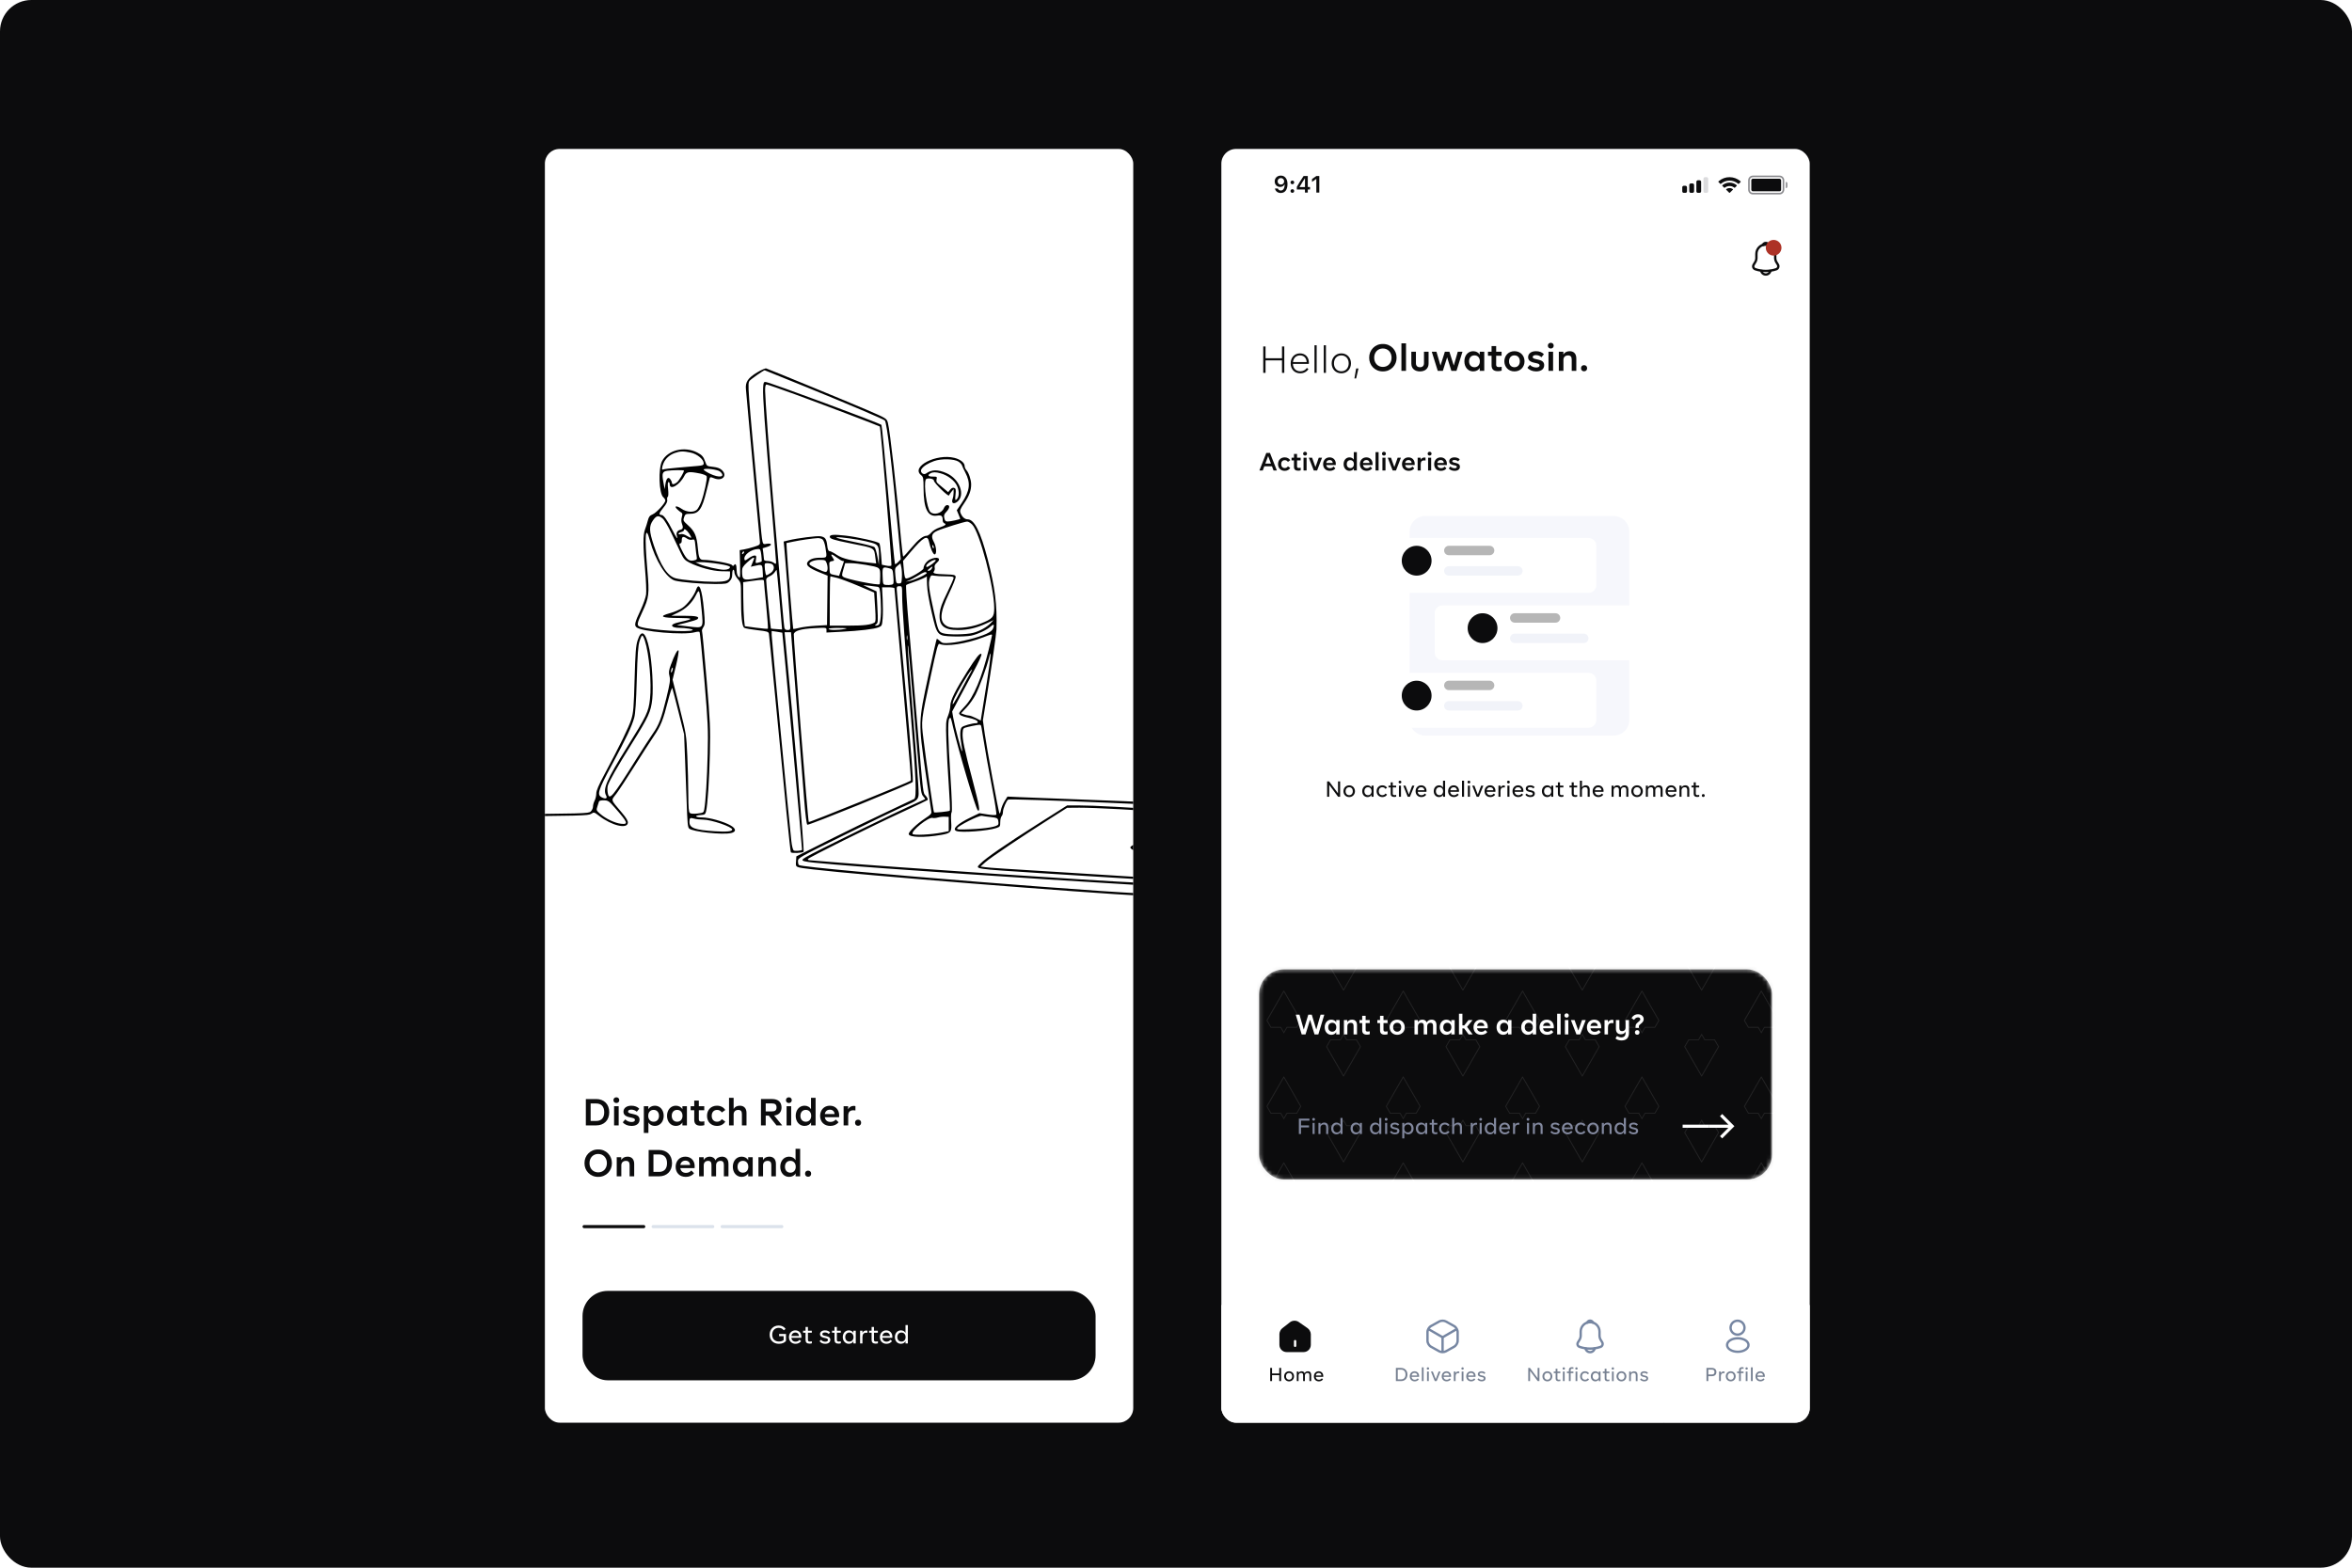<svg xmlns="http://www.w3.org/2000/svg" width="600" height="400" fill="none">
  <rect width="600" height="400" fill="#0C0C0D" rx="8"/>
  <g clip-path="url(#a)">
    <rect width="150.092" height="325" x="311.57" y="38" fill="#fff" rx="3.746"/>
    <path fill="#fff" d="M311.57 332.981h37.623v30.018H311.57z"/>
    <path fill="#0C0C0D" stroke="#0C0C0D" stroke-width=".4" d="m331.183 337.464 2.306 1.613c.187.131.365.347.496.598s.207.52.207.751v2.714c0 .91-.739 1.649-1.649 1.649h-4.315c-.909 0-1.649-.743-1.649-1.653v-2.762c0-.214.068-.47.188-.712.119-.243.281-.454.451-.587l2.005-1.565c.535-.414 1.404-.436 1.96-.046Zm-.798 6.424c.275 0 .501-.226.501-.5v-1.201c0-.275-.226-.5-.501-.5-.274 0-.5.225-.5.5v1.201c0 .274.226.5.5.5Z"/>
    <path fill="#0C0C0D" d="M326.342 349.028v1.417h-1.844v-1.417h-.471v3.362h.471v-1.503h1.844v1.503h.476v-3.362h-.476Zm1.246 2.147c0 .706.504 1.282 1.263 1.282.749 0 1.258-.576 1.258-1.282 0-.701-.509-1.287-1.258-1.287-.759 0-1.263.586-1.263 1.287Zm2.051 0c0 .255-.073.461-.217.624-.144.159-.336.241-.571.241-.236 0-.428-.082-.577-.241-.144-.163-.216-.369-.216-.624s.072-.466.216-.624c.149-.164.341-.245.577-.245.475 0 .788.355.788.869Zm4.85-.355c0-.596-.293-.932-.826-.932-.403 0-.72.192-.855.499-.115-.321-.379-.499-.749-.499-.365 0-.658.173-.793.466v-.399h-.451v2.435h.451v-1.436c0-.399.269-.648.668-.648.346 0 .495.192.495.619v1.465h.451v-1.436c0-.399.269-.648.668-.648.346 0 .49.192.49.619v1.465h.451v-1.57Zm3.063.489c.009-.072.014-.144.014-.216 0-.715-.485-1.205-1.162-1.205-.716 0-1.225.547-1.225 1.292 0 .754.514 1.277 1.263 1.277.447 0 .821-.182 1.057-.509l-.293-.259c-.197.24-.452.36-.754.36-.457 0-.759-.274-.812-.74h1.912Zm-1.902-.345c.072-.418.345-.663.754-.663.398 0 .667.24.706.663h-1.46Z"/>
    <path fill="#fff" d="M349.195 332.981h37.623v30.018H349.195z"/>
    <path fill="#7686A2" stroke="#7686A2" stroke-width=".4" d="m367.952 341.294-.001-.001-3.533-2.044c-.048-.03-.063-.094-.037-.139.028-.048.09-.065.139-.036l3.383 1.957.1.058.1-.058 3.362-1.945h.001c.045-.027.109-.012.139.037.026.045.011.108-.038.138l-3.5 2.027c-.034.015-.053.018-.064.018-.021 0-.037-.004-.051-.012Z"/>
    <path fill="#7686A2" stroke="#7686A2" stroke-width=".4" d="M368.003 344.933c-.053 0-.1-.047-.1-.1v-3.631c0-.053.047-.1.1-.1.054 0 .1.047.1.1v3.631c0 .053-.046.1-.1.1Z"/>
    <path fill="#7686A2" d="M368.002 345.289c-.352 0-.7-.076-.977-.228l-2.137-1.189c-.58-.32-1.033-1.093-1.033-1.757v-2.262c0-.664.453-1.432 1.033-1.757l2.137-1.184c.549-.304 1.405-.304 1.954 0l2.137 1.188c.58.321 1.033 1.093 1.033 1.758v2.261c0 .664-.453 1.433-1.033 1.757l-2.137 1.185c-.277.152-.625.228-.977.228Zm0-8.005c-.252 0-.5.052-.684.152l-2.138 1.189c-.384.212-.724.788-.724 1.228v2.262c0 .44.34 1.017.724 1.233l2.138 1.188c.364.205 1.004.205 1.368 0l2.138-1.188c.384-.216.724-.789.724-1.233v-2.262c0-.44-.34-1.016-.724-1.232l-2.138-1.189c-.184-.096-.432-.148-.684-.148Z"/>
    <path fill="#546176" d="M359.04 350.709c0-1.042-.682-1.681-1.657-1.681h-1.287v3.362h1.287c.975 0 1.657-.639 1.657-1.681Zm-.494 0c0 .793-.433 1.244-1.163 1.244h-.816v-2.488h.816c.73 0 1.163.452 1.163 1.244Zm3.455.6c.01-.072.014-.144.014-.216 0-.715-.485-1.205-1.162-1.205-.716 0-1.225.547-1.225 1.292 0 .754.514 1.277 1.263 1.277.447 0 .822-.182 1.057-.509l-.293-.259c-.197.24-.451.36-.754.36-.456 0-.759-.274-.812-.74h1.912Zm-1.902-.345c.072-.418.346-.663.754-.663.399 0 .668.24.706.663h-1.46Zm2.616 1.426h.451v-3.516h-.451v3.516Zm1.252-3.218c0 .173.125.303.302.303.178 0 .303-.13.303-.303s-.125-.302-.303-.302c-.177 0-.302.129-.302.302Zm.077 3.218h.451v-2.435h-.451v2.435Zm2.951-2.435-.735 1.94-.739-1.94h-.48l.975 2.435h.485l.979-2.435h-.485Zm3.162 1.354c.01-.072.015-.144.015-.216 0-.715-.485-1.205-1.163-1.205-.715 0-1.224.547-1.224 1.292 0 .754.514 1.277 1.263 1.277.447 0 .821-.182 1.056-.509l-.292-.259c-.197.24-.452.36-.755.36-.456 0-.758-.274-.811-.74h1.911Zm-1.902-.345c.072-.418.346-.663.754-.663.399 0 .668.24.706.663h-1.46Zm4.019-1.014c-.063-.024-.135-.033-.216-.033-.351 0-.62.173-.735.475v-.437h-.452v2.435h.452v-1.234c0-.553.259-.817.725-.817.082 0 .159.005.226.019v-.408Zm.529-.778c0 .173.125.303.303.303.177 0 .302-.13.302-.303s-.125-.302-.302-.302c-.178 0-.303.129-.303.302Zm.077 3.218h.452v-2.435h-.452v2.435Zm3.533-1.081c.01-.072.014-.144.014-.216 0-.715-.485-1.205-1.162-1.205-.716 0-1.225.547-1.225 1.292 0 .754.514 1.277 1.264 1.277.446 0 .821-.182 1.056-.509l-.293-.259c-.197.24-.451.36-.754.36-.456 0-.759-.274-.812-.74h1.912Zm-1.902-.345c.072-.418.346-.663.754-.663.399 0 .668.24.706.663h-1.46Zm2.395.979c.192.313.596.514 1.09.514.615 0 .975-.297.975-.773 0-.346-.206-.562-.691-.672l-.428-.096c-.307-.072-.408-.159-.408-.308 0-.197.168-.317.495-.317.293 0 .528.092.706.279l.288-.274c-.207-.255-.548-.408-.975-.408-.596 0-.966.298-.966.735 0 .345.236.562.735.682l.389.086c.289.063.404.168.404.327 0 .206-.197.341-.524.341-.331 0-.614-.125-.792-.37l-.298.254Z" opacity=".8"/>
    <path fill="#fff" d="M386.816 332.981h37.623v30.018H386.816z"/>
    <path stroke="#7686A2" stroke-linecap="round" stroke-miterlimit="10" stroke-width=".6" d="M405.638 337.348c-1.324 0-2.401 1.077-2.401 2.401v1.157c0 .244-.104.617-.228.825l-.461.764c-.284.472-.088.997.433 1.173 1.725.576 3.586.576 5.311 0 .484-.16.696-.733.432-1.173l-.46-.764c-.12-.208-.224-.581-.224-.825v-1.157c0-1.32-1.081-2.401-2.402-2.401Z"/>
    <path stroke="#7686A2" stroke-linecap="round" stroke-linejoin="round" stroke-miterlimit="10" stroke-width=".6" d="M406.379 337.464c-.124-.036-.252-.064-.384-.08-.384-.048-.752-.02-1.097.08.117-.296.405-.504.741-.504.336 0 .624.208.74.504Z"/>
    <path stroke="#7686A2" stroke-miterlimit="10" stroke-width=".6" d="M406.839 343.812c0 .66-.54 1.201-1.201 1.201-.328 0-.632-.136-.848-.353-.216-.216-.352-.52-.352-.848"/>
    <path fill="#546176" d="M392.249 349.028v2.613l-1.95-2.613h-.437v3.362h.461v-2.613l1.946 2.613h.442v-3.362h-.462Zm1.23 2.147c0 .706.504 1.282 1.263 1.282.749 0 1.259-.576 1.259-1.282 0-.701-.51-1.287-1.259-1.287-.759 0-1.263.586-1.263 1.287Zm2.051 0c0 .255-.072.461-.216.624-.144.159-.337.241-.572.241-.235 0-.427-.082-.576-.241-.144-.163-.216-.369-.216-.624s.072-.466.216-.624c.149-.164.341-.245.576-.245.476 0 .788.355.788.869Zm1.317.567c0 .456.254.687.759.687.158 0 .307-.02.446-.063v-.379c-.139.029-.264.043-.374.043-.269 0-.38-.096-.38-.331v-1.355h.745v-.389h-.745v-.72h-.451v.72h-.481v.389h.481v1.398Zm1.772-2.57c0 .173.125.303.303.303s.303-.13.303-.303-.125-.302-.303-.302-.303.129-.303.302Zm.077 3.218h.452v-2.435h-.452v2.435Zm1.53 0h.452v-2.046h.696v-.389h-.696v-.336c0-.274.12-.394.394-.394.081 0 .187.01.312.029v-.38c-.125-.028-.25-.043-.38-.043-.533 0-.778.245-.778.769v.355h-.494v.389h.494v2.046Zm1.627-3.218c0 .173.125.303.303.303s.303-.13.303-.303-.125-.302-.303-.302-.303.129-.303.302Zm.077 3.218h.452v-2.435h-.452v2.435Zm1.16-1.215c0 .74.514 1.282 1.259 1.282.447 0 .821-.192 1.028-.533l-.351-.245c-.149.236-.384.361-.672.361-.476 0-.793-.346-.793-.865s.317-.869.793-.869c.288 0 .523.129.672.36l.351-.24c-.207-.341-.581-.538-1.028-.538-.745 0-1.259.543-1.259 1.287Zm4.758-1.22v.432c-.139-.307-.48-.499-.879-.499-.662 0-1.152.533-1.152 1.287 0 .749.49 1.282 1.152 1.282.399 0 .74-.192.879-.499v.432h.452v-2.435h-.452Zm.02 1.22c0 .255-.072.461-.217.624-.144.159-.336.241-.571.241-.235 0-.428-.082-.576-.241-.145-.163-.217-.369-.217-.624s.072-.466.217-.624c.148-.164.341-.245.576-.245.475 0 .788.355.788.869Zm1.495.567c0 .456.254.687.759.687.158 0 .307-.02.446-.063v-.379c-.139.029-.264.043-.374.043-.269 0-.38-.096-.38-.331v-1.355h.745v-.389h-.745v-.72h-.451v.72h-.481v.389h.481v1.398Zm1.772-2.57c0 .173.125.303.303.303s.303-.13.303-.303-.125-.302-.303-.302-.303.129-.303.302Zm.077 3.218h.452v-2.435h-.452v2.435Zm1.161-1.215c0 .706.504 1.282 1.263 1.282.749 0 1.258-.576 1.258-1.282 0-.701-.509-1.287-1.258-1.287-.759 0-1.263.586-1.263 1.287Zm2.05 0c0 .255-.072.461-.216.624-.144.159-.336.241-.571.241-.236 0-.428-.082-.577-.241-.144-.163-.216-.369-.216-.624s.072-.466.216-.624c.149-.164.341-.245.577-.245.475 0 .787.355.787.869Zm3.324-.351c0-.595-.322-.936-.865-.936-.384 0-.691.173-.831.466v-.399h-.451v2.435h.451v-1.436c0-.399.293-.648.711-.648.365 0 .533.192.533.629v1.455h.452v-1.566Zm.635 1.119c.192.313.596.514 1.09.514.615 0 .975-.297.975-.773 0-.346-.206-.562-.691-.672l-.428-.096c-.307-.072-.408-.159-.408-.308 0-.197.168-.317.495-.317.293 0 .528.092.706.279l.288-.274c-.207-.255-.548-.408-.975-.408-.596 0-.966.298-.966.735 0 .345.236.562.735.682l.389.086c.288.063.404.168.404.327 0 .206-.197.341-.524.341-.331 0-.615-.125-.792-.37l-.298.254Z" opacity=".8"/>
    <path fill="#fff" d="M424.441 332.981h37.623v30.018H424.441z"/>
    <path fill="#7686A2" stroke="#7686A2" stroke-width=".4" d="m443.186 340.434.023.001.017-.004h.019c.018 0 .04.001.061.002l.012.001h.012c.892-.041 1.592-.774 1.596-1.672v-.001c0-.923-.754-1.677-1.677-1.677s-1.677.754-1.677 1.677c0 .908.71 1.641 1.614 1.673Zm.127.2H443.296c-.032-.004-.066-.004-.097 0-1.045-.041-1.827-.863-1.827-1.873 0-1.034.843-1.877 1.877-1.877s1.877.842 1.877 1.876c-.003 1.017-.798 1.84-1.804 1.874H443.313Z"/>
    <path fill="#7686A2" d="M443.315 345.209c-.784 0-1.573-.2-2.169-.601-.557-.368-.861-.872-.861-1.42 0-.549.304-1.057.861-1.429 1.2-.797 3.146-.797 4.338 0 .553.368.861.872.861 1.421 0 .548-.304 1.056-.861 1.428-.6.401-1.384.601-2.169.601Zm-1.837-2.946c-.384.256-.592.584-.592.929 0 .34.212.668.592.92.997.669 2.678.669 3.674 0 .384-.256.593-.584.593-.928 0-.341-.213-.669-.593-.921-.996-.664-2.677-.664-3.674 0Z"/>
    <path fill="#546176" d="M437.856 350.085c0-.658-.417-1.057-1.152-1.057h-1.379v3.362h.471v-1.253h.908c.735 0 1.152-.394 1.152-1.052Zm-.49 0c0 .427-.211.619-.696.619h-.874v-1.244h.874c.485 0 .696.188.696.625Zm2.574-.135c-.062-.024-.134-.033-.216-.033-.351 0-.62.173-.735.475v-.437h-.451v2.435h.451v-1.234c0-.553.26-.817.725-.817.082 0 .159.005.226.019v-.408Zm.316 1.225c0 .706.505 1.282 1.263 1.282.75 0 1.259-.576 1.259-1.282 0-.701-.509-1.287-1.259-1.287-.758 0-1.263.586-1.263 1.287Zm2.051 0c0 .255-.072.461-.216.624-.144.159-.336.241-.572.241-.235 0-.427-.082-.576-.241-.144-.163-.216-.369-.216-.624s.072-.466.216-.624c.149-.164.341-.245.576-.245.476 0 .788.355.788.869Zm1.331 1.215h.452v-2.046h.696v-.389h-.696v-.336c0-.274.12-.394.394-.394.081 0 .187.01.312.029v-.38c-.125-.028-.25-.043-.379-.043-.534 0-.779.245-.779.769v.355h-.494v.389h.494v2.046Zm1.627-3.218c0 .173.125.303.303.303s.303-.13.303-.303-.125-.302-.303-.302-.303.129-.303.302Zm.077 3.218h.452v-2.435h-.452v2.435Zm1.329 0h.451v-3.516h-.451v3.516Zm3.528-1.081c.01-.072.014-.144.014-.216 0-.715-.485-1.205-1.162-1.205-.716 0-1.225.547-1.225 1.292 0 .754.514 1.277 1.264 1.277.446 0 .821-.182 1.056-.509l-.293-.259c-.197.24-.451.36-.754.36-.456 0-.759-.274-.812-.74h1.912Zm-1.902-.345c.072-.418.346-.663.754-.663.399 0 .668.24.706.663h-1.46Z" opacity=".8"/>
    <mask id="b" width="132" height="54" x="321" y="247" maskUnits="userSpaceOnUse" style="mask-type:alpha">
      <rect width="130.881" height="53.633" x="321.176" y="247.329" fill="#0C0C0D" rx="6.404"/>
    </mask>
    <g mask="url(#b)">
      <rect width="130.881" height="53.633" x="321.176" y="247.329" fill="#0C0C0D" rx="6.404"/>
      <g clip-path="url(#c)" opacity=".1">
        <path fill="#0C0C0D" d="M465.261 236.887H311.566v86.533h153.695v-86.533Z"/>
        <path fill="#fff" d="m331.925 260.312-.008-.014-2.936-5.102-1.373-2.385c-.01-.018-.024-.032-.041-.042-.017-.01-.037-.015-.057-.015-.019 0-.039.005-.056.015-.017.01-.031.024-.041.042l-4.313 7.494v.004c-.009.017-.014.037-.014.056 0 .02.005.039.014.056l.441.766.571.994c.01.017.024.031.042.041.017.01.036.015.056.015h2.465l.839 1.47.839-1.47h2.459c.02 0 .039-.005.056-.015.017-.01.031-.024.041-.041l1.019-1.763c.008-.016.012-.035.012-.053-.001-.019-.006-.037-.015-.053Zm-1.181 1.706h-2.51l-.129.226-.594 1.041-.595-1.041-.129-.226h-2.516l-.539-.939-.407-.708 2.911-5.057 1.277-2.219 1.276 2.216 2.912 5.06-.957 1.647ZM362.376 260.312l-.008-.014-2.934-5.102-1.373-2.385c-.01-.018-.024-.032-.041-.042-.017-.01-.037-.015-.056-.015-.02 0-.039.005-.057.015-.017.01-.031.024-.04.042l-4.313 7.494v.004c-.01.017-.015.037-.015.056 0 .02.005.039.015.056l.44.766.572.994c.01.017.024.031.041.041.017.01.036.015.056.015h2.465l.84 1.47.839-1.47h2.459c.019 0 .039-.005.056-.015.017-.01.031-.024.041-.041l1.019-1.763c.007-.016.011-.035.01-.054-.001-.018-.006-.036-.016-.052Zm-1.181 1.706h-2.51l-.131.222-.594 1.042-.595-1.042-.129-.225h-2.516l-.54-.94-.407-.707 2.911-5.057 1.28-2.219 1.276 2.216 2.912 5.06-.957 1.65ZM347.152 245.197l-.008.013-2.936 5.102-1.373 2.386c-.01.017-.024.031-.042.041-.017.01-.036.015-.056.015-.02 0-.039-.005-.056-.015-.017-.01-.031-.024-.041-.041l-4.313-7.494v-.005c-.009-.017-.015-.036-.015-.056 0-.019.006-.038.015-.055l.44-.766.572-.995c.01-.017.024-.031.041-.041.017-.01.037-.015.057-.015h2.464l.84-1.471.839 1.471h2.459c.02 0 .039.005.056.015.017.01.031.024.041.041l1.019 1.763c.008.017.012.035.012.054-.001.018-.006.036-.015.053Zm-1.181-1.706h-2.51l-.129-.224-.594-1.041-.595 1.041-.129.224h-2.516l-.54.941-.407.708 2.911 5.058 1.277 2.218 1.276-2.216 2.912-5.06-.956-1.649ZM392.827 260.312l-.007-.014-2.937-5.102-1.373-2.385c-.01-.018-.024-.032-.041-.042-.017-.01-.036-.015-.056-.015-.02 0-.039.005-.057.015-.017.01-.031.024-.041.042l-4.312 7.494v.004c-.01.017-.015.037-.015.056 0 .02.005.039.015.056l.44.766.572.994c.01.017.024.031.041.041.017.01.036.015.056.015h2.465l.84 1.47.839-1.47h2.458c.02 0 .039-.005.056-.015.017-.01.032-.024.042-.041l1.019-1.763c.008-.016.012-.035.011-.053 0-.019-.006-.037-.015-.053Zm-1.181 1.706h-2.513l-.129.226-.594 1.041-.595-1.041-.128-.226h-2.517l-.539-.939-.406-.708 2.91-5.057 1.277-2.219 1.276 2.216 2.911 5.06-.953 1.647ZM377.602 245.197l-.007.013-2.937 5.102-1.374 2.386c-.01.017-.024.031-.041.041-.017.01-.037.015-.057.015-.019 0-.039-.005-.056-.015-.017-.01-.031-.024-.041-.041l-4.313-7.494v-.005c-.009-.017-.014-.036-.014-.056 0-.019.005-.038.014-.055l.441-.766.571-.995c.01-.017.024-.031.042-.041.017-.01.036-.015.056-.015h2.465l.839-1.471.839 1.471h2.457c.02 0 .039.005.056.015.017.01.032.024.042.041l1.019 1.763c.008.016.013.035.013.053 0 .019-.005.037-.014.054Zm-1.181-1.706h-2.509l-.129-.224-.594-1.041-.596 1.041-.128.224h-2.516l-.54.941-.406.708 2.911 5.058 1.276 2.218 1.276-2.216 2.912-5.06-.957-1.649ZM423.276 260.312l-.007-.014-2.936-5.102-1.374-2.385c-.009-.018-.023-.032-.04-.042-.017-.01-.037-.015-.057-.015-.019 0-.039.005-.056.015-.017.01-.031.024-.041.042l-4.312 7.494v.004c-.01.017-.015.037-.015.056 0 .02.005.039.015.056l.44.766.571.994c.01.017.024.031.041.041.017.01.037.015.056.015h2.466l.839 1.47.839-1.47h2.459c.019 0 .039-.005.056-.015.017-.01.031-.024.041-.041l1.019-1.763c.009-.016.013-.035.012-.053-.001-.019-.006-.037-.016-.053Zm-1.18 1.706h-2.51l-.129.226-.594 1.041-.595-1.041-.128-.226h-2.517l-.54-.939-.406-.708 2.91-5.057 1.277-2.219 1.275 2.216 2.912 5.06-.955 1.647ZM408.054 245.197l-.008.013-2.936 5.102-1.373 2.386c-.01.017-.024.031-.041.041-.017.01-.037.015-.056.015-.02 0-.039-.005-.057-.015-.017-.01-.031-.024-.041-.041l-4.312-7.494v-.005c-.01-.017-.015-.036-.015-.056 0-.019.005-.039.015-.055l.44-.766.572-.995c.01-.017.024-.031.041-.041.017-.01.036-.015.056-.015h2.465l.84-1.471.839 1.471h2.458c.02 0 .039.005.056.015.017.01.032.024.042.041l1.019 1.763c.008.017.012.035.011.054-.001.018-.006.036-.015.053Zm-1.181-1.706h-2.51l-.128-.224-.594-1.041-.596 1.041-.128.224H400.4l-.539.941-.406.708 2.91 5.058 1.277 2.218 1.276-2.216 2.912-5.06-.957-1.649ZM453.731 260.312l-.008-.014-2.936-5.102-1.374-2.385c-.009-.018-.023-.032-.041-.042-.017-.01-.036-.015-.056-.015-.019 0-.039.005-.056.015-.017.01-.031.024-.041.042l-4.313 7.494v.004c-.01.017-.015.037-.015.056 0 .02.005.039.015.056l.44.766.571.994c.01.017.024.031.041.041.017.01.037.015.056.015h2.465l.841 1.47.838-1.47h2.457c.02 0 .039-.005.056-.015.017-.01.031-.024.041-.041l1.019-1.763c.009-.016.014-.034.014-.053 0-.019-.005-.037-.014-.053Zm-1.181 1.706h-2.51l-.128.226-.595 1.041-.595-1.041-.128-.226h-2.516l-.541-.939-.406-.708 2.911-5.057 1.277-2.219 1.275 2.216 2.912 5.06-.956 1.647ZM438.504 245.197l-.008.013-2.933 5.102-1.372 2.386c-.01.017-.024.031-.041.041-.017.01-.037.015-.056.015-.02 0-.04-.005-.057-.015-.017-.01-.031-.024-.041-.041l-4.313-7.494v-.005c-.01-.017-.015-.036-.015-.056 0-.019.005-.039.015-.055l.44-.766.572-.995c.01-.017.024-.031.041-.041.017-.01.036-.015.056-.015h2.465l.84-1.471.839 1.471h2.458c.02 0 .039.005.056.015.018.01.032.024.042.041l1.018 1.763c.008.017.012.035.011.054-.001.019-.007.037-.017.053Zm-1.179-1.706h-2.51l-.129-.224-.595-1.041-.594 1.041-.129.224h-2.516l-.541.941-.406.708 2.911 5.058 1.281 2.218 1.275-2.216 2.912-5.06-.959-1.649ZM331.925 282.232l-.008-.014-2.936-5.102-1.373-2.385c-.01-.017-.024-.032-.041-.042-.017-.01-.037-.015-.057-.015-.019 0-.039.005-.056.015-.017.01-.031.025-.041.042l-4.313 7.494v.005c-.009.017-.014.036-.014.055 0 .02.005.039.014.056l.441.766.571.994c.01.017.024.032.042.041.017.01.036.015.056.015h2.465l.839 1.471.839-1.471h2.459c.02 0 .039-.005.056-.015.017-.01.031-.024.041-.041l1.019-1.762c.009-.017.013-.036.012-.054-.001-.019-.006-.037-.015-.053Zm-1.181 1.707h-2.51l-.129.225-.594 1.041-.595-1.041-.129-.225h-2.516l-.54-.94-.406-.708 2.91-5.057 1.277-2.219 1.276 2.217 2.912 5.059-.956 1.648ZM362.376 282.232l-.008-.014-2.934-5.102-1.373-2.385c-.01-.017-.024-.032-.041-.042-.017-.01-.037-.015-.056-.015-.02 0-.039.005-.057.015-.017.01-.031.025-.04.042l-4.313 7.494v.005c-.01.017-.015.036-.015.055 0 .02.005.039.015.056l.44.766.572.994c.01.017.024.032.041.041.017.01.036.015.056.015h2.465l.84 1.471.839-1.471h2.459c.019 0 .039-.005.056-.015.017-.01.031-.024.041-.041l1.019-1.762c.008-.017.011-.036.01-.054-.001-.019-.006-.037-.016-.053Zm-1.181 1.707h-2.51l-.129.225-.594 1.041-.595-1.041-.129-.225h-2.516l-.54-.94-.407-.708 2.911-5.057 1.281-2.219 1.276 2.217 2.911 5.059-.959 1.648ZM347.152 267.117l-.008.013-2.936 5.103-1.373 2.385c-.01.017-.024.031-.042.041-.017.01-.036.015-.056.015-.02 0-.039-.005-.056-.015-.017-.01-.031-.024-.041-.041l-4.313-7.49v-.005c-.009-.017-.015-.036-.015-.056 0-.019.006-.038.015-.055l.44-.766.572-.995c.01-.017.024-.031.041-.041.017-.01.037-.015.057-.015h2.464l.84-1.471.839 1.471h2.459c.02 0 .039.005.056.015.017.01.031.024.041.041l1.019 1.763c.008.016.011.034.011.052-.001.018-.006.035-.014.051Zm-1.181-1.708h-2.51l-.129-.224-.594-1.042-.595 1.042-.129.224h-2.516l-.54.941-.407.707 2.911 5.059 1.275 2.223 1.276-2.216 2.912-5.06-.954-1.654ZM392.827 282.232l-.007-.014-2.937-5.102-1.373-2.385c-.01-.017-.024-.032-.041-.042-.017-.01-.036-.015-.056-.015-.02 0-.039.005-.057.015-.017.01-.031.025-.041.042l-4.312 7.494v.005c-.01.017-.015.036-.015.055 0 .02.005.039.015.056l.44.766.572.994c.01.017.024.031.041.041.017.01.036.015.056.015h2.465l.836 1.479.839-1.47h2.458c.02 0 .039-.005.056-.015.017-.01.032-.024.042-.041l1.019-1.763c.01-.017.016-.037.016-.057 0-.021-.006-.041-.016-.058Zm-1.181 1.707h-2.513l-.129.225-.594 1.041-.595-1.041-.128-.225h-2.517l-.539-.94-.406-.708 2.91-5.057 1.278-2.222 1.276 2.216 2.911 5.06-.954 1.651ZM377.604 267.117l-.007.013-2.936 5.103-1.375 2.385c-.01.017-.024.031-.041.041-.017.01-.037.015-.056.015-.02 0-.039-.005-.056-.015-.017-.01-.032-.024-.041-.041l-4.312-7.49v-.005c-.009-.017-.014-.036-.014-.056 0-.019.005-.038.014-.055l.441-.766.571-.995c.01-.017.024-.031.041-.041.018-.01.037-.015.057-.015h2.464l.84-1.471.839 1.471h2.455c.02 0 .04.005.057.015.017.01.031.024.041.041l1.019 1.763c.008.016.012.034.012.052 0 .017-.005.035-.013.051Zm-1.181-1.708h-2.509l-.129-.224-.594-1.042-.596 1.042-.128.224h-2.516l-.54.941-.406.707 2.911 5.059 1.274 2.223 1.276-2.216 2.912-5.06-.955-1.654ZM423.276 282.232l-.007-.014-2.936-5.102-1.374-2.385c-.009-.017-.023-.032-.04-.042-.017-.01-.037-.015-.057-.015-.019 0-.039.005-.056.015-.017.01-.031.025-.041.042l-4.312 7.494v.005c-.01.016-.015.036-.015.055 0 .02.005.039.015.056l.44.766.571.994c.01.017.024.031.041.041.017.01.037.015.056.015h2.466l.839 1.471.839-1.471h2.459c.019 0 .039-.005.056-.015.017-.01.031-.024.041-.041l1.019-1.762c.009-.017.013-.036.012-.054-.001-.019-.006-.037-.016-.053Zm-1.18 1.707h-2.51l-.129.225-.594 1.041-.595-1.041-.128-.225h-2.517l-.54-.94-.406-.708 2.91-5.057 1.277-2.219 1.275 2.217 2.912 5.059-.955 1.648ZM408.054 267.117l-.008.013-2.936 5.103-1.373 2.385c-.01.017-.024.031-.041.041-.017.01-.037.015-.056.015-.02 0-.039-.005-.057-.015-.017-.01-.031-.024-.041-.041l-4.312-7.49v-.005c-.01-.017-.015-.036-.015-.056 0-.019.005-.038.015-.055l.44-.766.572-.995c.01-.017.024-.031.041-.041.017-.009.036-.015.056-.015h2.465l.84-1.471.839 1.471h2.458c.02 0 .039.005.056.015.018.01.032.024.042.041l1.019 1.763c.007.016.011.034.01.052-.001.018-.006.035-.014.051Zm-1.181-1.708h-2.51l-.128-.224-.594-1.042-.596 1.042-.128.224H400.4l-.539.941-.406.707 2.91 5.059 1.275 2.223 1.276-2.216 2.911-5.06-.954-1.654ZM453.731 282.232l-.008-.014-2.936-5.102-1.374-2.385c-.009-.017-.023-.032-.041-.042-.017-.01-.036-.015-.056-.015-.019 0-.039.005-.056.015-.017.01-.031.025-.041.042l-4.313 7.494v.005c-.01.016-.015.036-.015.055 0 .02.005.039.015.056l.44.766.571.994c.01.017.024.031.041.041.017.01.037.015.056.015h2.465l.841 1.471.838-1.471h2.457c.02 0 .039-.005.056-.015.017-.01.031-.024.041-.041l1.019-1.762c.009-.017.014-.035.014-.054 0-.018-.005-.037-.014-.053Zm-1.181 1.707h-2.51l-.128.225-.595 1.041-.595-1.041-.128-.225h-2.516l-.541-.94-.406-.708 2.911-5.057 1.277-2.219 1.275 2.217 2.912 5.059-.956 1.648ZM438.504 267.117l-.008.013-2.933 5.103-1.373 2.385c-.01.017-.024.031-.041.041-.017.01-.036.015-.056.015-.02 0-.039-.005-.056-.015-.018-.01-.032-.024-.042-.041l-4.316-7.49v-.005c-.01-.017-.015-.036-.015-.056 0-.019.005-.038.015-.055l.44-.766.572-.995c.01-.017.024-.031.041-.041.017-.009.036-.015.056-.015h2.465l.84-1.471.839 1.471h2.458c.02 0 .039.005.057.015.017.01.031.024.041.041l1.018 1.763c.008.016.012.034.011.052 0 .018-.005.035-.013.051Zm-1.18-1.708h-2.51l-.129-.224-.594-1.042-.595 1.042-.128.224h-2.517l-.54.941-.407.707 2.911 5.059 1.281 2.218 1.275-2.216 2.913-5.06-.96-1.649ZM331.925 304.152l-.008-.013-2.936-5.103-1.373-2.386c-.01-.017-.024-.031-.041-.041-.018-.01-.037-.015-.057-.015-.019 0-.039.005-.056.015-.017.01-.031.025-.041.042l-4.313 7.494v.005c-.009.017-.014.036-.014.055 0 .02.005.039.014.056l.441.766.571.994c.01.018.024.032.042.042.017.009.036.015.056.015h2.465l.839 1.47.839-1.47h2.459c.02 0 .039-.006.056-.016.017-.009.031-.024.041-.041l1.019-1.762c.009-.017.013-.035.012-.054-.001-.019-.006-.037-.015-.053Zm-1.181 1.707h-2.51l-.129.225-.594 1.042-.595-1.042-.129-.225h-2.516l-.54-.94-.406-.708 2.91-5.058 1.275-2.219 1.276 2.216 2.912 5.06-.954 1.649ZM362.378 304.152l-.008-.013-2.933-5.103-1.373-2.386c-.01-.017-.025-.031-.042-.041-.017-.01-.036-.015-.056-.015-.02 0-.039.005-.056.015-.017.01-.031.025-.041.042l-4.315 7.494v.005c-.01.017-.015.036-.015.055 0 .02.005.039.015.056l.44.766.572.994c.01.018.024.032.041.042.017.009.036.015.056.015h2.465l.84 1.47.839-1.47h2.459c.019 0 .039-.006.056-.016.017-.009.031-.024.041-.041l1.019-1.762c.008-.017.012-.035.011-.054 0-.019-.005-.037-.015-.053Zm-1.18 1.707h-2.511l-.129.225-.594 1.042-.594-1.042-.129-.225h-2.516l-.54-.94-.407-.708 2.91-5.058 1.281-2.218 1.276 2.217 2.912 5.059-.959 1.648ZM347.152 289.037l-.008.014-2.936 5.102-1.373 2.385c-.01.017-.024.031-.042.041-.017.01-.036.015-.056.015-.02 0-.039-.005-.056-.015-.017-.01-.031-.024-.041-.041l-4.313-7.494v-.005c-.009-.017-.015-.036-.015-.055 0-.02.006-.039.015-.056l.44-.766.572-.994c.01-.017.024-.032.041-.042.017-.009.037-.015.057-.014h2.464l.84-1.472.839 1.472h2.459c.02-.001.039.005.056.014.017.01.031.024.041.042l1.019 1.762c.008.017.012.035.012.054-.001.019-.006.037-.015.053Zm-1.181-1.708h-2.51l-.129-.224-.594-1.041-.595 1.041-.129.224h-2.516l-.54.941-.407.708 2.911 5.058 1.277 2.218 1.276-2.216 2.912-5.06-.956-1.649ZM392.827 304.152l-.007-.014-2.937-5.102-1.373-2.386c-.01-.017-.024-.031-.041-.041-.017-.01-.037-.015-.057-.015-.019 0-.039.005-.056.015-.017.01-.031.024-.041.041l-4.312 7.495v.005c-.01.017-.015.036-.015.055 0 .02.005.039.015.056l.44.766.572.994c.01.017.024.032.041.041.017.01.036.015.056.015h2.465l.84 1.471.839-1.471h2.458c.02 0 .039-.005.056-.015.017-.009.032-.024.042-.041l1.019-1.762c.008-.017.012-.035.011-.054 0-.019-.006-.037-.015-.053Zm-1.181 1.707h-2.513l-.129.225-.594 1.041-.595-1.041-.128-.225h-2.517l-.539-.94-.406-.708 2.91-5.058 1.278-2.219 1.276 2.216 2.911 5.06-.954 1.649ZM377.602 289.037l-.007.014-2.937 5.102-1.374 2.385c-.01.017-.024.031-.041.041-.017.01-.037.015-.057.015-.019 0-.039-.005-.056-.015-.017-.01-.031-.024-.041-.041l-4.313-7.494v-.005c-.009-.017-.014-.036-.014-.055 0-.02.005-.039.014-.056l.441-.766.571-.994c.01-.017.024-.032.042-.042.017-.009.036-.015.056-.014h2.465l.839-1.472.839 1.472h2.457c.02-.001.039.004.056.014.018.01.032.024.042.042l1.019 1.762c.008.017.013.035.013.054 0 .018-.005.037-.014.053Zm-1.181-1.708h-2.509l-.129-.224-.594-1.041-.596 1.041-.128.224h-2.516l-.54.941-.406.708 2.911 5.058 1.276 2.218 1.276-2.216 2.912-5.06-.957-1.649ZM423.276 304.152l-.007-.014-2.936-5.102-1.374-2.386c-.01-.017-.024-.031-.041-.041-.017-.01-.036-.015-.056-.015-.02 0-.039.005-.056.015-.017.01-.031.024-.041.041l-4.312 7.495v.005c-.01.017-.015.036-.015.055 0 .02.005.039.015.056l.44.766.571.994c.01.017.024.032.041.041.017.01.037.015.056.015h2.466l.839 1.471.839-1.471h2.459c.019 0 .039-.005.056-.015.017-.009.031-.024.041-.041l1.019-1.762c.009-.017.013-.035.012-.054-.001-.019-.006-.037-.016-.053Zm-1.18 1.707h-2.51l-.129.225-.594 1.041-.595-1.041-.128-.225h-2.517l-.54-.94-.406-.708 2.91-5.058 1.275-2.219 1.276 2.216 2.912 5.06-.954 1.649ZM408.054 289.037l-.008.014-2.936 5.102-1.373 2.385c-.01.017-.024.031-.041.041-.017.01-.037.015-.056.015-.02 0-.039-.005-.057-.015-.017-.01-.031-.024-.041-.041l-4.312-7.494v-.005c-.01-.017-.015-.036-.015-.055 0-.02.005-.039.015-.056l.44-.766.572-.994c.01-.017.024-.032.041-.041.017-.01.036-.015.056-.015h2.465l.84-1.472.839 1.472h2.458c.02-.001.039.005.056.014.018.01.032.024.042.042l1.019 1.762c.008.017.012.036.011.054-.001.019-.006.037-.015.053Zm-1.181-1.708h-2.51l-.128-.224-.594-1.041-.596 1.041-.128.224H400.4l-.539.941-.406.708 2.91 5.058 1.277 2.218 1.276-2.216 2.912-5.06-.957-1.649ZM453.73 304.152l-.008-.014-2.936-5.102-1.374-2.386c-.009-.017-.024-.031-.041-.041-.017-.01-.036-.015-.056-.015-.02 0-.039.005-.056.015-.017.01-.031.024-.041.041l-4.312 7.495v.005c-.01.017-.015.036-.015.055 0 .02.005.039.015.056l.44.766.571.994c.01.017.024.032.041.041.017.01.037.015.056.015h2.465l.841 1.471.838-1.471h2.456c.02 0 .039-.005.056-.015.017-.009.031-.024.041-.041l1.019-1.762c.009-.017.014-.035.014-.054 0-.018-.005-.037-.014-.053Zm-1.18 1.707h-2.511l-.128.225-.595 1.041-.594-1.041-.128-.225h-2.517l-.541-.94-.406-.708 2.911-5.058 1.275-2.219 1.276 2.216 2.912 5.06-.954 1.649ZM438.504 289.037l-.008.014-2.933 5.102-1.372 2.385c-.01.017-.024.031-.041.041-.017.01-.037.015-.056.015-.02 0-.04-.005-.057-.015-.017-.01-.031-.024-.041-.041l-4.313-7.494v-.005c-.01-.017-.015-.036-.015-.055 0-.02.005-.039.015-.056l.44-.766.572-.994c.01-.017.024-.032.041-.041.017-.01.036-.015.056-.015h2.465l.84-1.472.839 1.472h2.458c.02-.001.039.005.057.014.017.01.031.024.041.042l1.018 1.762c.008.017.012.036.011.054-.001.019-.007.037-.017.053Zm-1.179-1.708h-2.51l-.129-.224-.595-1.041-.594 1.041-.129.224h-2.516l-.541.941-.406.708 2.911 5.058 1.281 2.218 1.275-2.216 2.912-5.06-.959-1.649Z"/>
      </g>
      <path fill="#82889E" d="M334.041 285.934v-.504h-2.695v3.922h.549v-1.692h2.034v-.51h-2.034v-1.216h2.146Zm.71-.336c0 .201.146.353.353.353s.353-.152.353-.353c0-.202-.146-.353-.353-.353s-.353.151-.353.353Zm.089 3.754h.527v-2.841h-.527v2.841Zm3.999-1.827c0-.695-.375-1.092-1.009-1.092-.448 0-.807.201-.969.543v-.465h-.527v2.841h.527v-1.676c0-.465.342-.756.829-.756.426 0 .622.224.622.734v1.698h.527v-1.827Zm3.117-2.275v1.765c-.163-.358-.566-.582-1.031-.582-.768 0-1.339.622-1.339 1.501 0 .874.571 1.496 1.339 1.496.465 0 .868-.224 1.031-.582v.504h.527v-4.102h-.527Zm.022 2.684c0 .297-.084.538-.252.729-.168.185-.392.28-.667.28-.274 0-.498-.095-.672-.28-.168-.191-.252-.432-.252-.729s.084-.543.252-.728c.174-.191.398-.286.672-.286.555 0 .919.415.919 1.014Zm4.925-1.423v.504c-.163-.358-.561-.582-1.026-.582-.773 0-1.345.622-1.345 1.501 0 .874.572 1.496 1.345 1.496.465 0 .863-.224 1.026-.582v.504h.526v-2.841h-.526Zm.022 1.423c0 .297-.084.538-.252.729-.168.185-.392.28-.667.28s-.499-.095-.672-.28c-.168-.191-.253-.432-.253-.729s.085-.543.253-.728c.173-.191.397-.286.672-.286.555 0 .919.415.919 1.014Zm4.924-2.684v1.765c-.162-.358-.566-.582-1.031-.582-.767 0-1.339.622-1.339 1.501 0 .874.572 1.496 1.339 1.496.465 0 .869-.224 1.031-.582v.504h.527v-4.102h-.527Zm.023 2.684c0 .297-.084.538-.252.729-.168.185-.393.28-.667.28-.275 0-.499-.095-.673-.28-.168-.191-.252-.432-.252-.729s.084-.543.252-.728c.174-.191.398-.286.673-.286.555 0 .919.415.919 1.014Zm1.386-2.336c0 .201.145.353.353.353.207 0 .353-.152.353-.353 0-.202-.146-.353-.353-.353-.208 0-.353.151-.353.353Zm.089 3.754h.527v-2.841h-.527v2.841Zm1.236-.521c.224.364.695.599 1.272.599.717 0 1.138-.347 1.138-.902 0-.403-.241-.655-.807-.784l-.499-.112c-.359-.084-.476-.185-.476-.359 0-.23.196-.37.577-.37.342 0 .616.107.824.325l.336-.319c-.241-.297-.639-.476-1.138-.476-.694 0-1.126.347-1.126.857 0 .403.275.655.857.796l.454.1c.336.073.471.197.471.381 0 .241-.23.398-.611.398-.386 0-.717-.145-.924-.431l-.348.297Zm6.028-.897c0-.879-.561-1.501-1.334-1.501-.471 0-.869.224-1.031.582v-.504h-.527v3.962h.527v-1.625c.162.358.56.582 1.031.582.773 0 1.334-.622 1.334-1.496Zm-.544 0c0 .297-.084.538-.258.729-.168.185-.392.28-.666.28-.275 0-.499-.095-.667-.28-.168-.191-.252-.432-.252-.729 0-.599.364-1.014.919-1.014.274 0 .498.095.666.286.174.185.258.431.258.728Zm3.493-1.423v.504c-.163-.358-.561-.582-1.026-.582-.773 0-1.345.622-1.345 1.501 0 .874.572 1.496 1.345 1.496.465 0 .863-.224 1.026-.582v.504h.526v-2.841h-.526Zm.022 1.423c0 .297-.084.538-.252.729-.168.185-.392.28-.667.28-.274 0-.499-.095-.672-.28-.168-.191-.252-.432-.252-.729s.084-.543.252-.728c.173-.191.398-.286.672-.286.555 0 .919.415.919 1.014Zm1.688.661c0 .533.297.802.886.802.185 0 .358-.023.521-.073v-.443c-.163.034-.308.051-.437.051-.314 0-.443-.112-.443-.387v-1.58h.869v-.454h-.869v-.841h-.527v.841h-.56v.454h.56v1.63Zm1.846-.661c0 .863.599 1.496 1.468 1.496.521 0 .958-.224 1.199-.622l-.409-.285c-.174.274-.448.42-.785.42-.554 0-.924-.404-.924-1.009 0-.605.37-1.014.924-1.014.337 0 .611.151.785.42l.409-.28c-.241-.398-.678-.627-1.199-.627-.869 0-1.468.633-1.468 1.501Zm5.836-.409c0-.695-.375-1.092-1.008-1.092-.449 0-.807.201-.97.543v-1.726h-.527v4.102h.527v-1.676c0-.465.342-.756.829-.756.426 0 .622.224.622.734v1.698h.527v-1.827Zm3.86-1.02c-.073-.028-.157-.039-.253-.039-.409 0-.722.202-.857.555v-.51h-.527v2.841h.527v-1.44c0-.645.303-.953.846-.953.095 0 .185.006.264.023v-.477Zm.561-.907c0 .201.146.353.353.353s.353-.152.353-.353c0-.202-.146-.353-.353-.353s-.353.151-.353.353Zm.09 3.754h.527v-2.841h-.527v2.841Zm3.668-4.102v1.765c-.163-.358-.566-.582-1.031-.582-.768 0-1.34.622-1.34 1.501 0 .874.572 1.496 1.34 1.496.465 0 .868-.224 1.031-.582v.504h.526v-4.102h-.526Zm.022 2.684c0 .297-.084.538-.252.729-.168.185-.392.28-.667.28-.274 0-.499-.095-.672-.28-.168-.191-.252-.432-.252-.729s.084-.543.252-.728c.173-.191.398-.286.672-.286.555 0 .919.415.919 1.014Zm4.042.157c.011-.084.017-.168.017-.252 0-.835-.566-1.406-1.356-1.406-.835 0-1.429.638-1.429 1.507 0 .88.599 1.49 1.473 1.49.522 0 .959-.213 1.233-.594l-.342-.302c-.229.28-.526.42-.879.42-.533 0-.886-.319-.947-.863h2.23Zm-2.219-.403c.084-.488.403-.774.88-.774.465 0 .779.281.823.774h-1.703Zm4.632-1.183c-.073-.028-.157-.039-.252-.039-.409 0-.723.202-.857.555v-.51h-.527v2.841h.527v-1.44c0-.645.302-.953.846-.953.095 0 .185.006.263.023v-.477Zm1.842-.907c0 .201.146.353.353.353s.353-.152.353-.353c0-.202-.146-.353-.353-.353s-.353.151-.353.353Zm.09 3.754h.526v-2.841h-.526v2.841Zm3.998-1.827c0-.695-.375-1.092-1.008-1.092-.449 0-.807.201-.97.543v-.465h-.526v2.841h.526v-1.676c0-.465.342-.756.83-.756.425 0 .622.224.622.734v1.698h.526v-1.827Zm1.966 1.306c.224.364.694.599 1.272.599.717 0 1.137-.347 1.137-.902 0-.403-.241-.655-.807-.784l-.498-.112c-.359-.084-.477-.185-.477-.359 0-.23.196-.37.577-.37.342 0 .617.107.824.325l.336-.319c-.241-.297-.638-.476-1.137-.476-.695 0-1.126.347-1.126.857 0 .403.274.655.857.796l.454.1c.336.073.47.197.47.381 0 .241-.229.398-.61.398-.387 0-.718-.145-.925-.431l-.347.297Zm5.708-.74c.011-.084.017-.168.017-.252 0-.835-.566-1.406-1.356-1.406-.835 0-1.429.638-1.429 1.507 0 .88.599 1.49 1.473 1.49.521 0 .959-.213 1.233-.594l-.342-.302c-.229.28-.526.42-.879.42-.533 0-.886-.319-.947-.863h2.23Zm-2.219-.403c.084-.488.403-.774.88-.774.465 0 .778.281.823.774h-1.703Zm2.8.246c0 .863.599 1.496 1.468 1.496.521 0 .958-.224 1.199-.622l-.409-.285c-.174.274-.449.42-.785.42-.554 0-.924-.404-.924-1.009 0-.605.37-1.014.924-1.014.336 0 .611.151.785.42l.409-.28c-.241-.398-.678-.627-1.199-.627-.869 0-1.468.633-1.468 1.501Zm3.124 0c0 .824.589 1.496 1.474 1.496.874 0 1.468-.672 1.468-1.496 0-.818-.594-1.501-1.468-1.501-.885 0-1.474.683-1.474 1.501Zm2.393 0c0 .297-.084.538-.252.729-.168.185-.393.28-.667.28-.275 0-.499-.095-.673-.28-.168-.191-.252-.432-.252-.729s.084-.543.252-.728c.174-.191.398-.286.673-.286.555 0 .919.415.919 1.014Zm3.821-.409c0-.695-.375-1.092-1.009-1.092-.448 0-.806.201-.969.543v-.465h-.527v2.841h.527v-1.676c0-.465.342-.756.829-.756.426 0 .622.224.622.734v1.698h.527v-1.827Zm3.117-2.275v1.765c-.163-.358-.566-.582-1.031-.582-.768 0-1.339.622-1.339 1.501 0 .874.571 1.496 1.339 1.496.465 0 .868-.224 1.031-.582v.504h.527v-4.102h-.527Zm.022 2.684c0 .297-.084.538-.252.729-.168.185-.392.28-.667.28-.274 0-.498-.095-.672-.28-.168-.191-.252-.432-.252-.729s.084-.543.252-.728c.174-.191.398-.286.672-.286.555 0 .919.415.919 1.014Zm1.212.897c.225.364.695.599 1.272.599.718 0 1.138-.347 1.138-.902 0-.403-.241-.655-.807-.784l-.499-.112c-.358-.084-.476-.185-.476-.359 0-.23.196-.37.577-.37.342 0 .616.107.824.325l.336-.319c-.241-.297-.639-.476-1.137-.476-.695 0-1.127.347-1.127.857 0 .403.275.655.858.796l.453.1c.337.073.471.197.471.381 0 .241-.23.398-.611.398-.386 0-.717-.145-.924-.431l-.348.297Z"/>
    </g>
    <g fill="#fff" clip-path="url(#d)">
      <path d="M440.917 286.954h-4.872v.8h4.872l-2.147 2.147.566.566 3.113-3.113-3.113-3.113-.566.566 2.147 2.147Z"/>
      <path d="M436.047 286.954h-6.804v.8h6.804z"/>
    </g>
    <path fill="#fff" d="m336.881 258.892-1.095 3.797-1.153-3.797h-.886l-1.152 3.797-1.096-3.797h-.95l1.512 5.043h.98l1.153-3.739 1.145 3.739h.973l1.52-5.043h-.951Zm3.991 1.376v.591c-.209-.432-.699-.692-1.254-.692-.972 0-1.686.8-1.686 1.938 0 1.131.714 1.931 1.686 1.931.555 0 1.045-.252 1.254-.684v.583h.864v-3.667h-.864Zm.021 1.837c0 .67-.403 1.131-1.03 1.131s-1.03-.461-1.03-1.131c0-.684.403-1.138 1.03-1.138s1.03.454 1.03 1.138Zm5.284-.547c0-.887-.475-1.391-1.275-1.391-.555 0-1.001.252-1.203.663v-.562h-.864v3.667h.878v-2.104c0-.54.346-.857.887-.857.482 0 .698.252.698.807v2.154h.879v-2.377Zm1.322 1.304c0 .778.389 1.131 1.218 1.131.252 0 .49-.036.713-.101v-.742c-.166.036-.346.057-.526.057-.375 0-.526-.122-.526-.461v-1.707h1.038v-.771h-1.038v-1.081h-.879v1.081h-.691v.771h.691v1.823Zm4.552 0c0 .778.389 1.131 1.218 1.131.252 0 .49-.036.713-.101v-.742c-.166.036-.346.057-.526.057-.375 0-.526-.122-.526-.461v-1.707h1.038v-.771h-1.038v-1.081h-.879v1.081h-.691v.771h.691v1.823Zm2.443-.757c0 1.066.785 1.931 1.931 1.931 1.167 0 1.931-.865 1.931-1.931 0-1.073-.764-1.938-1.931-1.938-1.146 0-1.931.865-1.931 1.938Zm2.961 0c0 .67-.403 1.131-1.03 1.131s-1.03-.461-1.03-1.131c0-.684.403-1.138 1.03-1.138s1.03.454 1.03 1.138Zm8.996-.555c0-.871-.454-1.383-1.232-1.383-.584 0-1.059.281-1.254.713-.173-.453-.576-.713-1.102-.713-.519 0-.958.252-1.16.656v-.555h-.864v3.667h.879v-2.111c0-.526.331-.85.842-.85.44 0 .642.245.642.793v2.168h.879v-2.111c0-.526.338-.85.85-.85.439 0 .641.245.641.793v2.168h.879v-2.385Zm3.773-1.282v.591c-.209-.432-.699-.692-1.253-.692-.973 0-1.686.8-1.686 1.938 0 1.131.713 1.931 1.686 1.931.554 0 1.044-.252 1.253-.684v.583h.865v-3.667h-.865Zm.022 1.837c0 .67-.404 1.131-1.03 1.131-.627 0-1.031-.461-1.031-1.131 0-.684.404-1.138 1.031-1.138.626 0 1.03.454 1.03 1.138Zm4.405 1.83h1.03l-1.434-1.924 1.405-1.743h-1.03l-1.081 1.362h-.475v-2.969h-.879v5.274h.879v-1.542h.447l1.138 1.542Zm4.869-1.57c.015-.116.022-.231.022-.339 0-1.117-.728-1.859-1.787-1.859-1.102 0-1.859.814-1.859 1.953 0 1.145.778 1.916 1.946 1.916.67 0 1.232-.252 1.577-.706l-.526-.519c-.266.31-.605.461-1.023.461-.605 0-.987-.324-1.08-.907h2.73Zm-2.73-.598c.093-.526.432-.836.972-.836.526 0 .865.295.901.836h-1.873Zm7.928-1.499v.591c-.209-.432-.699-.692-1.254-.692-.973 0-1.686.8-1.686 1.938 0 1.131.713 1.931 1.686 1.931.555 0 1.045-.252 1.254-.684v.583h.864v-3.667h-.864Zm.021 1.837c0 .67-.403 1.131-1.03 1.131s-1.03-.461-1.03-1.131c0-.684.403-1.138 1.03-1.138s1.03.454 1.03 1.138Zm6.254-3.444v2.169c-.223-.411-.692-.663-1.239-.663-.973 0-1.686.8-1.686 1.938 0 1.131.713 1.931 1.686 1.931.555 0 1.044-.252 1.253-.684v.583h.865v-5.274h-.879Zm.036 3.444c0 .67-.403 1.131-1.03 1.131s-1.031-.461-1.031-1.131c0-.684.404-1.138 1.031-1.138.627 0 1.03.454 1.03 1.138Zm5.334.26c.015-.116.022-.231.022-.339 0-1.117-.728-1.859-1.787-1.859-1.102 0-1.858.814-1.858 1.953 0 1.145.778 1.916 1.945 1.916.67 0 1.232-.252 1.578-.706l-.526-.519c-.267.31-.606.461-1.023.461-.606 0-.987-.324-1.081-.907h2.73Zm-2.73-.598c.094-.526.432-.836.973-.836.525 0 .864.295.9.836h-1.873Zm3.601 2.168h.879v-5.274h-.879v5.274Zm1.854-4.827c0 .317.224.548.562.548.324 0 .555-.231.555-.548 0-.317-.231-.547-.555-.547-.338 0-.562.23-.562.547Zm.123 4.827h.879v-3.667h-.879v3.667Zm4.369-3.667-.951 2.68-.959-2.68h-.936l1.419 3.667h.951l1.419-3.667h-.943Zm4.871 2.097c.014-.116.021-.231.021-.339 0-1.117-.728-1.859-1.787-1.859-1.102 0-1.858.814-1.858 1.953 0 1.145.778 1.916 1.945 1.916.67 0 1.232-.252 1.578-.706l-.526-.519c-.267.31-.605.461-1.023.461-.605 0-.987-.324-1.081-.907h2.731Zm-2.731-.598c.094-.526.432-.836.973-.836.526 0 .864.295.9.836h-1.873Zm5.863-1.513c-.094-.036-.202-.051-.317-.051-.497 0-.901.252-1.081.677v-.612h-.864v3.667h.879v-1.808c0-.75.324-1.088.98-1.088.115 0 .252.014.403.036v-.821Zm3.098.014v1.974c0 .526-.346.857-.886.857-.468 0-.692-.252-.692-.807v-2.024h-.879v2.248c0 .886.483 1.383 1.268 1.383.541 0 .987-.245 1.196-.648v.317c0 .727-.396 1.124-1.08 1.124-.397 0-.793-.13-1.103-.368l-.396.641c.346.325.922.512 1.549.512 1.21 0 1.895-.677 1.895-1.909v-3.3h-.872Zm2.547 2.003h.851v-.303c0-.281.036-.36.288-.562l.309-.266c.469-.382.634-.706.634-1.103 0-.734-.598-1.246-1.448-1.246-.749 0-1.361.396-1.657.994l.656.447c.238-.425.598-.648.994-.648.353 0 .584.187.584.482 0 .173-.087.332-.317.533l-.332.274c-.23.195-.382.36-.454.497-.072.137-.108.324-.108.562v.339Zm-.158 1.153c0 .353.23.59.583.59s.584-.237.584-.59-.231-.584-.584-.584-.583.231-.583.584Z"/>
    <path fill="#0C0C0D" d="M341.334 199.376v3.048l-2.275-3.048h-.51v3.922h.538v-3.048l2.269 3.048h.515v-3.922h-.537Zm1.378 2.504c0 .824.588 1.496 1.474 1.496.874 0 1.468-.672 1.468-1.496 0-.818-.594-1.501-1.468-1.501-.886 0-1.474.683-1.474 1.501Zm2.393 0c0 .297-.084.538-.253.729-.168.185-.392.28-.666.28-.275 0-.499-.095-.673-.28-.168-.191-.252-.432-.252-.729s.084-.543.252-.728c.174-.191.398-.286.673-.286.554 0 .919.415.919 1.014Zm4.771-1.423v.504c-.163-.358-.561-.582-1.026-.582-.773 0-1.344.622-1.344 1.501 0 .874.571 1.496 1.344 1.496.465 0 .863-.224 1.026-.582v.504h.527v-2.841h-.527Zm.022 1.423c0 .297-.084.538-.252.729-.168.185-.392.28-.667.28-.274 0-.498-.095-.672-.28-.168-.191-.252-.432-.252-.729s.084-.543.252-.728c.174-.191.398-.286.672-.286.555 0 .919.415.919 1.014Zm1.274 0c0 .863.599 1.496 1.468 1.496.521 0 .958-.224 1.199-.622l-.409-.285c-.174.274-.448.42-.784.42-.555 0-.925-.404-.925-1.009 0-.605.37-1.014.925-1.014.336 0 .61.151.784.42l.409-.28c-.241-.398-.678-.627-1.199-.627-.869 0-1.468.633-1.468 1.501Zm3.594.662c0 .532.297.801.885.801.185 0 .359-.023.521-.073v-.443c-.162.034-.308.051-.437.051-.314 0-.442-.112-.442-.387v-1.58h.868v-.454h-.868v-.84h-.527v.84h-.561v.454h.561v1.631Zm2.012-2.998c0 .201.146.353.353.353s.353-.152.353-.353c0-.202-.146-.353-.353-.353s-.353.151-.353.353Zm.09 3.754h.526v-2.841h-.526v2.841Zm3.387-2.841-.857 2.264-.863-2.264h-.56l1.137 2.841h.566l1.143-2.841h-.566Zm3.633 1.58c.011-.084.017-.168.017-.252 0-.835-.566-1.406-1.356-1.406-.835 0-1.429.638-1.429 1.507 0 .88.6 1.49 1.474 1.49.521 0 .958-.213 1.233-.594l-.342-.302c-.23.28-.527.42-.88.42-.532 0-.885-.319-.947-.863h2.23Zm-2.219-.403c.084-.488.404-.774.88-.774.465 0 .779.281.824.774h-1.704Zm6.451-2.438v1.765c-.163-.358-.566-.582-1.031-.582-.768 0-1.339.622-1.339 1.501 0 .874.571 1.496 1.339 1.496.465 0 .868-.224 1.031-.582v.504h.527v-4.102h-.527Zm.022 2.684c0 .297-.084.538-.252.729-.168.185-.392.28-.667.28-.274 0-.498-.095-.672-.28-.168-.191-.252-.432-.252-.729s.084-.543.252-.728c.174-.191.398-.286.672-.286.555 0 .919.415.919 1.014Zm4.042.157c.011-.084.017-.168.017-.252 0-.835-.566-1.406-1.356-1.406-.835 0-1.429.638-1.429 1.507 0 .88.599 1.49 1.474 1.49.521 0 .958-.213 1.232-.594l-.341-.302c-.23.28-.527.42-.88.42-.533 0-.886-.319-.947-.863h2.23Zm-2.219-.403c.084-.488.403-.774.88-.774.465 0 .779.281.823.774h-1.703Zm2.996 1.664h.527v-4.102h-.527v4.102Zm1.404-3.754c0 .201.146.353.353.353.208 0 .353-.152.353-.353 0-.202-.145-.353-.353-.353-.207 0-.353.151-.353.353Zm.09 3.754h.527v-2.841h-.527v2.841Zm3.388-2.841-.858 2.264-.863-2.264h-.56l1.138 2.841h.566l1.143-2.841h-.566Zm3.633 1.58c.011-.084.016-.168.016-.252 0-.835-.566-1.406-1.356-1.406-.835 0-1.428.638-1.428 1.507 0 .88.599 1.49 1.473 1.49.521 0 .958-.213 1.233-.594l-.342-.302c-.23.28-.527.42-.88.42-.532 0-.885-.319-.947-.863h2.231Zm-2.219-.403c.084-.488.403-.774.879-.774.465 0 .779.281.824.774h-1.703Zm4.632-1.183c-.073-.028-.157-.039-.252-.039-.409 0-.723.202-.858.555v-.51h-.526v2.841h.526v-1.44c0-.645.303-.953.846-.953.096 0 .185.006.264.023v-.477Zm.561-.907c0 .201.146.353.353.353.208 0 .353-.152.353-.353 0-.202-.145-.353-.353-.353-.207 0-.353.151-.353.353Zm.09 3.754h.527v-2.841h-.527v2.841Zm4.066-1.261c.011-.084.017-.168.017-.252 0-.835-.566-1.406-1.356-1.406-.835 0-1.429.638-1.429 1.507 0 .88.599 1.49 1.473 1.49.522 0 .959-.213 1.233-.594l-.342-.302c-.229.28-.526.42-.879.42-.533 0-.886-.319-.947-.863h2.23Zm-2.219-.403c.084-.488.403-.774.88-.774.465 0 .778.281.823.774h-1.703Zm2.738 1.143c.224.364.695.599 1.272.599.717 0 1.137-.347 1.137-.902 0-.403-.24-.655-.806-.784l-.499-.112c-.359-.084-.476-.185-.476-.359 0-.23.196-.37.577-.37.342 0 .616.107.823.325l.337-.319c-.241-.297-.639-.476-1.138-.476-.695 0-1.126.347-1.126.857 0 .403.274.656.857.796l.454.1c.336.073.471.197.471.381 0 .241-.23.398-.611.398-.387 0-.717-.145-.925-.431l-.347.297Zm6.591-2.32v.504c-.163-.358-.561-.582-1.026-.582-.773 0-1.345.622-1.345 1.501 0 .874.572 1.496 1.345 1.496.465 0 .863-.224 1.026-.582v.504h.526v-2.841h-.526Zm.022 1.423c0 .297-.084.538-.252.729-.168.185-.392.28-.667.28-.274 0-.499-.095-.672-.28-.168-.191-.252-.432-.252-.729s.084-.543.252-.728c.173-.191.398-.286.672-.286.555 0 .919.415.919 1.014Zm1.688.662c0 .532.297.801.886.801.185 0 .358-.023.521-.073v-.443c-.163.034-.308.051-.437.051-.314 0-.443-.112-.443-.387v-1.58h.869v-.454h-.869v-.84h-.527v.84h-.56v.454h.56v1.631Zm3.514 0c0 .532.297.801.885.801.185 0 .358-.023.521-.073v-.443c-.163.034-.308.051-.437.051-.314 0-.443-.112-.443-.387v-1.58h.869v-.454h-.869v-.84h-.526v.84h-.561v.454h.561v1.631Zm4.6-1.071c0-.695-.375-1.092-1.008-1.092-.448 0-.807.201-.97.543v-1.726h-.526v4.102h.526v-1.675c0-.466.342-.757.83-.757.426 0 .622.224.622.734v1.698h.526v-1.827Zm3.515.566c.011-.084.017-.168.017-.252 0-.835-.566-1.406-1.356-1.406-.835 0-1.429.638-1.429 1.507 0 .88.6 1.49 1.474 1.49.521 0 .958-.213 1.232-.594l-.341-.302c-.23.28-.527.42-.88.42-.532 0-.885-.319-.947-.863h2.23Zm-2.219-.403c.084-.488.404-.774.88-.774.465 0 .779.281.824.774h-1.704Zm8.563-.168c0-.695-.342-1.087-.964-1.087-.47 0-.84.224-.997.582-.135-.375-.443-.582-.874-.582-.426 0-.768.201-.925.543v-.465h-.526v2.841h.526v-1.675c0-.466.314-.757.779-.757.404 0 .577.224.577.723v1.709h.527v-1.675c0-.466.314-.757.779-.757.403 0 .571.224.571.723v1.709h.527v-1.832Zm.749.414c0 .824.588 1.496 1.473 1.496.875 0 1.469-.672 1.469-1.496 0-.818-.594-1.501-1.469-1.501-.885 0-1.473.683-1.473 1.501Zm2.392 0c0 .297-.084.538-.252.729-.168.185-.392.28-.667.28-.274 0-.498-.095-.672-.28-.168-.191-.252-.432-.252-.729s.084-.543.252-.728c.174-.191.398-.286.672-.286.555 0 .919.415.919 1.014Zm5.604-.414c0-.695-.342-1.087-.964-1.087-.471 0-.841.224-.998.582-.134-.375-.442-.582-.874-.582-.426 0-.767.201-.924.543v-.465h-.527v2.841h.527v-1.675c0-.466.313-.757.779-.757.403 0 .577.224.577.723v1.709h.526v-1.675c0-.466.314-.757.779-.757.404 0 .572.224.572.723v1.709h.527v-1.832Zm3.516.571c.012-.084.017-.168.017-.252 0-.835-.566-1.406-1.356-1.406-.835 0-1.429.638-1.429 1.507 0 .88.6 1.49 1.474 1.49.521 0 .958-.213 1.233-.594l-.342-.302c-.23.28-.527.42-.88.42-.532 0-.885-.319-.947-.863h2.23Zm-2.219-.403c.084-.488.404-.774.88-.774.465 0 .779.281.824.774h-1.704Zm5.501-.163c0-.695-.375-1.092-1.009-1.092-.448 0-.807.201-.969.543v-.465h-.527v2.841h.527v-1.675c0-.466.342-.757.829-.757.426 0 .622.224.622.734v1.698h.527v-1.827Zm1.128 1.071c0 .532.297.801.886.801.185 0 .358-.023.521-.073v-.443c-.163.034-.308.051-.437.051-.314 0-.443-.112-.443-.387v-1.58h.869v-.454h-.869v-.84h-.527v.84h-.56v.454h.56v1.631Zm2.072.431c0 .224.145.375.369.375s.365-.151.365-.375c0-.219-.141-.359-.365-.359s-.369.14-.369.359Z"/>
    <path fill="#F6F7FC" d="M411.626 131.657h-48.03c-2.21 0-4.002 1.792-4.002 4.003v48.029c0 2.211 1.792 4.003 4.002 4.003h48.03c2.21 0 4.002-1.792 4.002-4.003V135.66c0-2.211-1.792-4.003-4.002-4.003Z"/>
    <g filter="url(#e)">
      <path fill="#fff" d="M405.222 170.481h-54.033c-1.106 0-2.001.896-2.001 2.001v10.007c0 1.105.895 2.001 2.001 2.001h54.033c1.105 0 2.001-.896 2.001-2.001v-10.007c0-1.105-.896-2.001-2.001-2.001Z"/>
    </g>
    <path fill="#0C0C0D" d="M380.006 173.683h-10.407c-.663 0-1.201.538-1.201 1.201s.538 1.201 1.201 1.201h10.407c.663 0 1.2-.538 1.2-1.201s-.537-1.201-1.2-1.201Z" opacity=".3"/>
    <path fill="#F1F3F9" d="M387.21 178.887h-17.611c-.663 0-1.201.537-1.201 1.201 0 .663.538 1.2 1.201 1.2h17.611c.663 0 1.201-.537 1.201-1.2 0-.664-.538-1.201-1.201-1.201Z"/>
    <path fill="#0C0C0D" d="M361.392 181.288c2.1 0 3.803-1.702 3.803-3.802s-1.703-3.803-3.803-3.803c-2.1 0-3.802 1.703-3.802 3.803 0 2.1 1.702 3.802 3.802 3.802Z"/>
    <g filter="url(#f)">
      <path fill="#fff" d="M422.034 153.271h-54.033c-1.105 0-2.001.896-2.001 2.001v10.006c0 1.106.896 2.002 2.001 2.002h54.033c1.106 0 2.002-.896 2.002-2.002v-10.006c0-1.105-.896-2.001-2.002-2.001Z"/>
    </g>
    <path fill="#0C0C0D" d="M396.818 156.472h-10.406c-.663 0-1.201.538-1.201 1.201s.538 1.201 1.201 1.201h10.406c.663 0 1.201-.538 1.201-1.201s-.538-1.201-1.201-1.201Z" opacity=".3"/>
    <path fill="#F1F3F9" d="M404.023 161.676h-17.611c-.663 0-1.201.537-1.201 1.201 0 .663.538 1.2 1.201 1.2h17.611c.663 0 1.2-.537 1.2-1.2 0-.664-.537-1.201-1.2-1.201Z"/>
    <path fill="#0C0C0D" d="M378.205 164.077c2.1 0 3.802-1.702 3.802-3.802s-1.702-3.803-3.802-3.803-3.803 1.703-3.803 3.803c0 2.1 1.703 3.802 3.803 3.802Z"/>
    <g filter="url(#g)">
      <path fill="#fff" d="M405.222 136.06h-54.033c-1.106 0-2.001.896-2.001 2.001v10.006c0 1.105.895 2.001 2.001 2.001h54.033c1.105 0 2.001-.896 2.001-2.001v-10.006c0-1.105-.896-2.001-2.001-2.001Z"/>
    </g>
    <path fill="#0C0C0D" d="M380.006 139.262h-10.407c-.663 0-1.201.538-1.201 1.201s.538 1.2 1.201 1.2h10.407c.663 0 1.2-.537 1.2-1.2 0-.663-.537-1.201-1.2-1.201Z" opacity=".3"/>
    <path fill="#F1F3F9" d="M387.21 144.465h-17.611c-.663 0-1.201.538-1.201 1.201s.538 1.201 1.201 1.201h17.611c.663 0 1.201-.538 1.201-1.201s-.538-1.201-1.201-1.201Z"/>
    <path fill="#0C0C0D" d="M361.392 146.867c2.1 0 3.803-1.703 3.803-3.803 0-2.1-1.703-3.802-3.803-3.802-2.1 0-3.802 1.702-3.802 3.802s1.702 3.803 3.802 3.803ZM324.881 120.047h.852l-1.768-4.483h-.928l-1.761 4.483h.851l.398-1.063h1.959l.397 1.063Zm-2.094-1.761.717-1.921.718 1.921h-1.435Zm3.246.135c0 1.005.685 1.716 1.697 1.716.621 0 1.134-.269 1.409-.737l-.589-.416c-.186.288-.468.442-.801.442-.557 0-.915-.397-.915-1.005 0-.615.358-1.006.915-1.006.352 0 .615.147.801.436l.589-.417c-.275-.461-.788-.736-1.409-.736-1.012 0-1.697.711-1.697 1.723Zm4.064.672c0 .692.345 1.005 1.082 1.005.224 0 .435-.032.634-.089v-.66c-.147.032-.308.051-.468.051-.333 0-.467-.108-.467-.409v-1.518h.922v-.685h-.922v-.961h-.781v.961h-.615v.685h.615v1.62Zm2.33-3.336c0 .281.198.486.499.486.289 0 .493-.205.493-.486 0-.282-.204-.487-.493-.487-.301 0-.499.205-.499.487Zm.109 4.29h.781v-3.259h-.781v3.259Zm3.883-3.259-.845 2.382-.852-2.382h-.833l1.262 3.259h.845l1.262-3.259h-.839Zm4.33 1.863c.013-.102.019-.205.019-.301 0-.992-.647-1.652-1.588-1.652-.98 0-1.652.724-1.652 1.735 0 1.019.691 1.704 1.729 1.704.595 0 1.095-.224 1.402-.628l-.467-.461c-.237.276-.538.41-.91.41-.538 0-.877-.288-.96-.807h2.427Zm-2.427-.531c.083-.468.384-.743.864-.743.468 0 .769.262.801.743h-1.665Zm7.034-2.761v1.928c-.199-.365-.615-.589-1.102-.589-.864 0-1.498.711-1.498 1.723 0 1.005.634 1.716 1.498 1.716.493 0 .929-.224 1.115-.609v.519h.768v-4.688h-.781Zm.032 3.062c0 .595-.359 1.005-.916 1.005s-.916-.41-.916-1.005c0-.609.359-1.012.916-1.012s.916.403.916 1.012Zm4.742.23c.012-.102.019-.205.019-.301 0-.992-.647-1.652-1.588-1.652-.98 0-1.653.724-1.653 1.735 0 1.019.692 1.704 1.729 1.704.596 0 1.096-.224 1.403-.628l-.468-.461c-.237.276-.538.41-.909.41-.538 0-.877-.288-.961-.807h2.428Zm-2.428-.531c.084-.468.385-.743.865-.743.467 0 .768.262.8.743h-1.665Zm3.201 1.927h.781v-4.688h-.781v4.688Zm1.649-4.29c0 .281.198.486.499.486.288 0 .493-.205.493-.486 0-.282-.205-.487-.493-.487-.301 0-.499.205-.499.487Zm.109 4.29h.781v-3.259h-.781v3.259Zm3.883-3.259-.845 2.382-.852-2.382h-.833l1.262 3.259h.845l1.262-3.259h-.839Zm4.33 1.863c.012-.102.019-.205.019-.301 0-.992-.647-1.652-1.588-1.652-.98 0-1.653.724-1.653 1.735 0 1.019.692 1.704 1.73 1.704.595 0 1.095-.224 1.402-.628l-.467-.461c-.237.276-.538.41-.91.41-.538 0-.877-.288-.96-.807h2.427Zm-2.427-.531c.083-.468.384-.743.864-.743.468 0 .769.262.801.743h-1.665Zm5.211-1.345c-.083-.032-.179-.045-.282-.045-.442 0-.8.224-.96.602v-.544h-.769v3.259h.782v-1.607c0-.666.288-.967.87-.967.103 0 .225.013.359.032v-.73Zm.545-1.018c0 .281.198.486.499.486.288 0 .493-.205.493-.486 0-.282-.205-.487-.493-.487-.301 0-.499.205-.499.487Zm.109 4.29h.781v-3.259h-.781v3.259Zm4.773-1.396c.013-.102.019-.205.019-.301 0-.992-.647-1.652-1.588-1.652-.98 0-1.652.724-1.652 1.735 0 1.019.691 1.704 1.729 1.704.595 0 1.095-.224 1.402-.628l-.467-.461c-.237.276-.538.41-.91.41-.537 0-.877-.288-.96-.807h2.427Zm-2.427-.531c.083-.468.384-.743.864-.743.468 0 .769.262.801.743h-1.665Zm2.925 1.396c.301.384.845.621 1.486.621.852 0 1.364-.404 1.364-1.063 0-.468-.269-.769-.935-.916l-.564-.134c-.333-.077-.454-.167-.454-.327 0-.205.185-.333.544-.333.352 0 .666.122.941.359l.417-.506c-.282-.327-.769-.519-1.339-.519-.826 0-1.345.41-1.345 1.025 0 .461.301.768.967.922l.532.121c.327.077.455.186.455.359 0 .211-.212.346-.577.346-.416 0-.813-.167-1.069-.448l-.423.493ZM327.039 88.406v2.997h-4.197v-2.997h-.586v6.724h.586v-3.179h4.197v3.179h.586v-6.724h-.586Zm6.842 4.447c.009-.154.019-.279.019-.365 0-1.374-.941-2.325-2.257-2.325-1.403 0-2.392 1.047-2.392 2.565 0 1.499.999 2.526 2.44 2.526.893 0 1.633-.384 2.084-1.066l-.384-.317c-.394.567-.989.865-1.691.865-1.085 0-1.834-.721-1.882-1.883h4.063Zm-4.044-.461c.115-1.047.807-1.71 1.806-1.71.97 0 1.642.644 1.69 1.71h-3.496Zm5.491 2.738h.557v-7.032h-.557v7.032Zm2.364 0h.557v-7.032h-.557v7.032Zm2.018-2.421c0 1.431.99 2.546 2.46 2.546 1.469 0 2.468-1.114 2.468-2.546 0-1.431-.999-2.546-2.468-2.546-1.47 0-2.46 1.114-2.46 2.546Zm4.342 0c0 1.201-.759 2.027-1.882 2.027-1.105 0-1.874-.826-1.874-2.027 0-1.201.769-2.027 1.874-2.027 1.123 0 1.882.826 1.882 2.027Zm1.463 3.852h.441l.586-2.546h-.586l-.441 2.546ZM349.281 91.268c-.029 1.94 1.489 3.525 3.496 3.497 2.008.029 3.526-1.556 3.497-3.497.029-1.931-1.489-3.535-3.497-3.497-2.007-.038-3.525 1.566-3.496 3.497Zm5.715 0c0 1.354-.903 2.353-2.219 2.353-1.316 0-2.219-.999-2.219-2.353 0-1.355.903-2.353 2.219-2.353 1.316 0 2.219.999 2.219 2.353Zm2.508 3.362h1.172v-7.032h-1.172v7.032Zm2.53-1.863c0 1.23.846 1.998 2.2 1.998s2.2-.768 2.2-1.998v-3.026h-1.172v2.901c0 .701-.365 1.057-1.028 1.057s-1.028-.355-1.028-1.057v-2.901h-1.172v3.026Zm11.852-3.026-1.028 3.525-1.114-3.525h-1.153l-1.114 3.525-1.038-3.525h-1.191l1.528 4.889h1.296l1.096-3.449 1.085 3.449h1.297l1.537-4.889h-1.201Zm5.599 0v.788c-.279-.576-.932-.922-1.671-.922-1.297 0-2.248 1.066-2.248 2.584 0 1.508.951 2.574 2.248 2.574.739 0 1.392-.336 1.671-.913v.778h1.153v-4.889h-1.153Zm.029 2.45c0 .893-.538 1.508-1.374 1.508-.836 0-1.373-.615-1.373-1.508 0-.912.537-1.518 1.373-1.518s1.374.605 1.374 1.518Zm2.991 1.009c0 1.038.519 1.508 1.624 1.508.336 0 .653-.048.951-.135v-.989c-.221.048-.461.077-.701.077-.5 0-.702-.163-.702-.615v-2.277h1.384v-1.028h-1.384v-1.441h-1.172v1.441h-.922v1.028h.922v2.43Zm3.258-1.009c0 1.422 1.047 2.574 2.574 2.574 1.556 0 2.574-1.153 2.574-2.574 0-1.431-1.018-2.584-2.574-2.584-1.527 0-2.574 1.153-2.574 2.584Zm3.948 0c0 .893-.538 1.508-1.374 1.508-.836 0-1.374-.615-1.374-1.508 0-.912.538-1.518 1.374-1.518.836 0 1.374.605 1.374 1.518Zm1.94 1.643c.452.576 1.268.932 2.229.932 1.277 0 2.046-.605 2.046-1.595 0-.701-.403-1.153-1.403-1.374l-.845-.202c-.499-.115-.682-.25-.682-.49 0-.307.279-.5.817-.5.528 0 .999.183 1.412.538l.624-.759c-.423-.49-1.153-.778-2.008-.778-1.239 0-2.017.615-2.017 1.537 0 .692.452 1.153 1.451 1.383l.797.182c.49.115.682.279.682.538 0 .317-.317.519-.864.519-.625 0-1.22-.25-1.605-.672l-.634.74Zm5.213-5.639c0 .423.298.73.749.73.432 0 .74-.307.74-.73 0-.423-.308-.73-.74-.73-.451 0-.749.307-.749.73Zm.163 6.436h1.172v-4.889h-1.172v4.889Zm7.093-3.17c0-1.182-.634-1.854-1.7-1.854-.74 0-1.336.336-1.604.884v-.749h-1.153v4.889h1.172v-2.805c0-.72.461-1.143 1.181-1.143.644 0 .932.336.932 1.076v2.872h1.172v-3.17Zm1.204 2.488c0 .471.307.788.778.788.471 0 .778-.317.778-.788 0-.471-.307-.778-.778-.778-.471 0-.778.307-.778.778Z"/>
    <path stroke="#0C0C0D" stroke-linecap="round" stroke-miterlimit="10" stroke-width=".6" d="M450.463 62.379c-1.325 0-2.402 1.077-2.402 2.401v1.157c0 .244-.104.616-.228.825l-.46.764c-.285.472-.088.997.432 1.173 1.725.576 3.586.576 5.311 0 .484-.16.697-.732.432-1.173l-.46-.764c-.12-.208-.224-.58-.224-.825v-1.157c0-1.321-1.081-2.401-2.401-2.401Z"/>
    <path stroke="#0C0C0D" stroke-linecap="round" stroke-linejoin="round" stroke-miterlimit="10" stroke-width=".6" d="M451.204 62.495c-.125-.036-.253-.064-.385-.08-.384-.048-.752-.02-1.096.08.116-.296.404-.504.74-.504.336 0 .624.208.741.504Z"/>
    <path stroke="#0C0C0D" stroke-miterlimit="10" stroke-width=".6" d="M451.663 68.843c0 .66-.54 1.201-1.201 1.201-.328 0-.632-.136-.848-.352-.216-.216-.352-.52-.352-.849"/>
    <circle cx="452.458" cy="63.215" r="2.001" fill="#AD3226"/>
    <g clip-path="url(#h)">
      <path fill="#D1D1D6" fill-rule="evenodd" d="M433.154 46.005h.4c.221 0 .401.179.401.4v2.401c0 .221-.18.4-.401.4h-.4c-.221 0-.4-.179-.4-.4v-2.401c0-.221.179-.4.4-.4ZM431.353 46.805h.401c.221 0 .4.179.4.4v1.601c0 .221-.179.4-.4.4h-.401c-.221 0-.4-.179-.4-.4v-1.601c0-.221.179-.4.4-.4ZM429.553 47.406h.4c.221 0 .4.179.4.4v1.001c0 .221-.179.4-.4.4h-.4c-.221 0-.401-.179-.401-.4V47.806c0-.221.18-.4.401-.4Z" clip-rule="evenodd"/>
      <path fill="#3C3C43" fill-opacity=".18" fill-rule="evenodd" d="M434.955 45.204h.4c.221 0 .4.179.4.4v3.202c0 .221-.179.4-.4.4h-.4c-.221 0-.4-.179-.4-.4v-3.202c0-.221.179-.4.4-.4Z" clip-rule="evenodd"/>
      <path fill="#0C0C0D" fill-rule="evenodd" d="M433.154 46.005h.4c.221 0 .401.179.401.4v2.401c0 .221-.18.4-.401.4h-.4c-.221 0-.4-.179-.4-.4v-2.401c0-.221.179-.4.4-.4ZM431.353 46.805h.401c.221 0 .4.179.4.4v1.601c0 .221-.179.4-.4.4h-.401c-.221 0-.4-.179-.4-.4v-1.601c0-.221.179-.4.4-.4ZM429.553 47.406h.4c.221 0 .4.179.4.4v1.001c0 .221-.179.4-.4.4h-.4c-.221 0-.401-.179-.401-.4V47.806c0-.221.18-.4.401-.4Z" clip-rule="evenodd"/>
      <path fill="#0C0C0D" d="M441.21 47.982c.256 0 .505.067.724.196l.089.052c.067.039.079.132.024.187l-.758.756c-.047.046-.122.046-.169 0l-.753-.751c-.055-.055-.044-.146.023-.186l.088-.052c.221-.132.473-.201.732-.201ZM441.212 46.593c.637 0 1.248.211 1.746.602l.071.055c.056.044.061.127.01.177l-.453.451c-.041.042-.108.047-.155.011l-.055-.041c-.337-.25-.742-.384-1.164-.384-.424 0-.832.136-1.17.389l-.055.041c-.047.036-.114.031-.156-.011l-.452-.451c-.051-.05-.046-.133.01-.177l.07-.055c.499-.395 1.113-.608 1.753-.608Z"/>
      <path fill="#0C0C0D" d="M441.21 45.204c1.011 0 1.977.356 2.742 1.01l.065.056c.053.045.056.125.007.174l-.451.45c-.044.043-.114.047-.161.007l-.056-.047c-.602-.504-1.357-.777-2.146-.777-.791 0-1.548.276-2.152.782l-.055.047c-.048.04-.118.037-.162-.007l-.451-.45c-.049-.049-.046-.129.007-.174l.065-.056c.766-.657 1.735-1.016 2.748-1.016Z"/>
      <path fill="#3C3C43" fill-opacity=".6" d="M455.566 46.405c.221 0 .401.179.401.4v.8c0 .221-.18.4-.401.4v-1.601Z"/>
      <path fill="#3C3C43" fill-opacity=".6" fill-rule="evenodd" d="M447.162 44.804h6.804c.663 0 1.201.538 1.201 1.201v2.401c0 .663-.538 1.201-1.201 1.201h-6.804c-.663 0-1.201-.538-1.201-1.201v-2.401c0-.663.538-1.201 1.201-1.201Zm0 .4c-.442 0-.801.358-.801.8v2.401c0 .442.359.8.801.8h6.804c.442 0 .8-.358.8-.8v-2.401c0-.442-.358-.8-.8-.8h-6.804Z" clip-rule="evenodd"/>
      <rect width="7.605" height="3.202" x="446.762" y="45.605" fill="#0C0C0D" rx=".4"/>
      <path fill="#0C0C0D" d="M326.728 49.242c1.075 0 1.714-.841 1.714-2.266 0-.536-.102-.988-.299-1.337-.284-.542-.773-.836-1.392-.836-.921 0-1.571.619-1.571 1.486 0 .815.586 1.407 1.392 1.407.496 0 .897-.232 1.097-.633h.049c0 .967-.366 1.545-.985 1.545-.363 0-.645-.199-.741-.519h-.754c.126.695.716 1.152 1.49 1.152Zm.026-2.146c-.487 0-.833-.346-.833-.83 0-.472.364-.833.836-.833s.835.366.835.844c0 .472-.354.818-.838.818ZM329.68 49.201c.278 0 .469-.199.469-.463 0-.267-.191-.463-.469-.463-.276 0-.469.196-.469.463 0 .264.193.463.469.463Zm0-2.199c.278 0 .469-.196.469-.46 0-.267-.191-.463-.469-.463-.276 0-.469.196-.469.463 0 .264.193.46.469.46ZM332.893 49.14h.724v-.789h.571v-.639h-.571v-2.803h-1.067c-.748 1.126-1.343 2.067-1.724 2.767v.674h2.067v.789Zm-1.366-1.454c.492-.868.932-1.562 1.336-2.161h.041v2.204h-1.377v-.044ZM335.801 49.14h.756v-4.23h-.753l-1.105.774v.727l1.052-.739h.05v3.468Z"/>
    </g>
  </g>
  <g clip-path="url(#i)">
    <rect width="150.092" height="325" x="139" y="38" fill="#fff" rx="3.746"/>
    <rect width="130.881" height="22.808" x="148.605" y="329.379" fill="#0C0C0D" rx="6.404"/>
    <path fill="#fff" d="M198.75 340.362v.564h1.153v.986c-.237.23-.673.378-1.185.378-1.05 0-1.723-.653-1.723-1.729 0-1.057.66-1.761 1.646-1.761.564 0 1.012.224 1.287.634l.481-.346c-.359-.557-.987-.878-1.774-.878-1.339 0-2.299.967-2.299 2.344-.013 1.339.941 2.338 2.382 2.319.775 0 1.434-.269 1.787-.724v-1.787h-1.755Zm5.676.98c.013-.096.019-.192.019-.288 0-.954-.647-1.608-1.55-1.608-.954 0-1.633.73-1.633 1.723 0 1.005.686 1.704 1.685 1.704.595 0 1.095-.244 1.408-.679l-.39-.346c-.263.32-.602.48-1.006.48-.608 0-1.011-.365-1.082-.986h2.549Zm-2.536-.461c.096-.557.461-.884 1.005-.884.532 0 .89.32.942.884h-1.947Zm3.611 1.037c0 .609.339.916 1.012.916.211 0 .41-.026.595-.083v-.506c-.185.038-.352.058-.499.058-.359 0-.506-.129-.506-.442v-1.806h.993v-.519h-.993v-.961h-.602v.961h-.64v.519h.64v1.863Zm3.564.269c.257.417.795.686 1.454.686.82 0 1.3-.398 1.3-1.032 0-.461-.275-.749-.922-.896l-.57-.128c-.41-.096-.544-.211-.544-.41 0-.263.224-.423.659-.423.391 0 .705.122.942.372l.384-.365c-.275-.34-.73-.545-1.3-.545-.794 0-1.287.397-1.287.98 0 .461.313.749.98.91l.518.115c.384.083.538.224.538.435 0 .276-.262.455-.698.455-.442 0-.82-.167-1.057-.493l-.397.339Zm3.822-.269c0 .609.339.916 1.012.916.211 0 .409-.026.595-.083v-.506c-.186.038-.352.058-.499.058-.359 0-.506-.129-.506-.442v-1.806h.992v-.519h-.992v-.961h-.602v.961h-.641v.519h.641v1.863Zm4.818-2.382v.576c-.186-.409-.641-.666-1.172-.666-.884 0-1.537.711-1.537 1.717 0 .999.653 1.71 1.537 1.71.531 0 .986-.257 1.172-.667v.577h.602v-3.247h-.602Zm.025 1.627c0 .339-.096.614-.288.832-.192.211-.448.32-.762.32s-.57-.109-.769-.32c-.192-.218-.288-.493-.288-.832 0-.34.096-.622.288-.833.199-.218.455-.326.769-.326.634 0 1.05.473 1.05 1.159Zm3.55-1.633c-.083-.032-.179-.045-.288-.045-.468 0-.826.23-.98.634v-.583h-.602v3.247h.602v-1.646c0-.736.346-1.089.967-1.089.109 0 .211.007.301.026v-.544Zm1.069 2.388c0 .609.339.916 1.012.916.211 0 .41-.026.595-.083v-.506c-.185.038-.352.058-.499.058-.359 0-.506-.129-.506-.442v-1.806h.992v-.519h-.992v-.961h-.602v.961h-.641v.519h.641v1.863Zm5.272-.576c.013-.096.02-.192.02-.288 0-.954-.647-1.608-1.55-1.608-.954 0-1.633.73-1.633 1.723 0 1.005.685 1.704 1.684 1.704.596 0 1.095-.244 1.409-.679l-.391-.346c-.262.32-.602.48-1.005.48-.609 0-1.012-.365-1.082-.986h2.548Zm-2.536-.461c.096-.557.461-.884 1.006-.884.531 0 .89.32.941.884h-1.947Zm5.909-2.786v2.017c-.186-.409-.647-.666-1.178-.666-.878 0-1.531.711-1.531 1.717 0 .999.653 1.71 1.531 1.71.531 0 .992-.257 1.178-.667v.577h.602v-4.688h-.602Zm.026 3.068c0 .339-.096.614-.289.832-.192.211-.448.32-.762.32-.313 0-.57-.109-.768-.32-.192-.218-.288-.493-.288-.832 0-.34.096-.622.288-.833.198-.218.455-.326.768-.326.634 0 1.051.473 1.051 1.159Z"/>
    <path stroke="#DBE2EB" stroke-linecap="round" stroke-width=".8" d="M184.228 312.97h15.21M166.615 312.97h15.209"/>
    <path stroke="#0C0C0D" stroke-linecap="round" stroke-width=".8" d="M149.006 312.97h15.209"/>
    <path fill="#0C0C0D" d="M155.416 283.786c0-2.094-1.364-3.362-3.314-3.362h-2.651v6.724h2.651c1.95 0 3.314-1.268 3.314-3.362Zm-1.278 0c0 1.451-.739 2.229-2.036 2.229h-1.431v-4.458h1.431c1.297 0 2.036.779 2.036 2.229Zm2.351-3.074c0 .423.298.73.75.73.432 0 .739-.307.739-.73s-.307-.73-.739-.73c-.452 0-.75.307-.75.73Zm.164 6.436h1.172v-4.889h-1.172v4.889Zm2.222-.797c.452.576 1.268.932 2.229.932 1.278 0 2.046-.606 2.046-1.595 0-.701-.403-1.153-1.402-1.374l-.846-.201c-.499-.116-.682-.25-.682-.49 0-.308.279-.5.817-.5.528 0 .999.183 1.412.538l.624-.759c-.422-.49-1.152-.778-2.007-.778-1.24 0-2.018.615-2.018 1.537 0 .692.452 1.153 1.451 1.383l.797.183c.49.115.682.279.682.538 0 .317-.317.519-.864.519-.625 0-1.22-.25-1.605-.673l-.634.74Zm10.438-1.643c0-1.518-.95-2.584-2.247-2.584-.74 0-1.393.346-1.672.922v-.787h-1.152v6.81h1.171v-2.67c.298.547.923.884 1.653.884 1.297 0 2.247-1.067 2.247-2.575Zm-1.2 0c0 .894-.538 1.508-1.374 1.508-.836 0-1.374-.614-1.374-1.508 0-.912.538-1.518 1.374-1.518.836 0 1.374.625 1.374 1.518Zm5.969-2.449v.787c-.278-.576-.932-.922-1.671-.922-1.297 0-2.248 1.066-2.248 2.584 0 1.508.951 2.575 2.248 2.575.739 0 1.393-.337 1.671-.913v.778h1.153v-4.889h-1.153Zm.029 2.449c0 .894-.538 1.508-1.374 1.508-.835 0-1.373-.614-1.373-1.508 0-.912.538-1.518 1.373-1.518.836 0 1.374.606 1.374 1.518Zm2.992 1.009c0 1.037.518 1.508 1.623 1.508.336 0 .653-.048.951-.135v-.989c-.221.048-.461.077-.701.077-.5 0-.701-.163-.701-.615v-2.276h1.383v-1.028h-1.383v-1.441h-1.172v1.441h-.922v1.028h.922v2.43Zm3.257-1.009c0 1.508 1.028 2.575 2.545 2.575.932 0 1.701-.404 2.114-1.105l-.884-.624c-.279.432-.701.662-1.201.662-.835 0-1.373-.595-1.373-1.508 0-.922.538-1.508 1.373-1.508.529 0 .922.221 1.201.653l.884-.624c-.413-.692-1.182-1.105-2.114-1.105-1.517 0-2.545 1.066-2.545 2.584Zm10.074-.73c0-1.181-.634-1.854-1.7-1.854-.73 0-1.307.308-1.585.846v-2.853h-1.172v7.031h1.172v-2.805c0-.72.461-1.143 1.181-1.143.644 0 .932.336.932 1.076v2.872h1.172v-3.17Zm7.646 3.17h1.46l-2.046-2.517c1.22-.153 1.873-.874 1.873-2.065 0-1.354-.855-2.142-2.392-2.142h-2.853v6.724h1.21v-2.488h.788l1.96 2.488Zm-2.748-5.61h1.557c.845 0 1.21.308 1.21 1.028 0 .701-.365 1.018-1.21 1.018h-1.557v-2.046Zm5.163-.826c0 .423.297.73.749.73.432 0 .74-.307.74-.73s-.308-.73-.74-.73c-.452 0-.749.307-.749.73Zm.163 6.436h1.172v-4.889h-1.172v4.889Zm6.228-7.031v2.891c-.297-.548-.922-.884-1.652-.884-1.297 0-2.248 1.066-2.248 2.584 0 1.508.951 2.575 2.248 2.575.74 0 1.393-.337 1.672-.913v.778h1.152v-7.031h-1.172Zm.048 4.591c0 .894-.538 1.508-1.373 1.508-.836 0-1.374-.614-1.374-1.508 0-.912.538-1.518 1.374-1.518.835 0 1.373.606 1.373 1.518Zm7.113.346c.019-.154.029-.307.029-.451 0-1.489-.97-2.479-2.383-2.479-1.469 0-2.478 1.086-2.478 2.603 0 1.528 1.038 2.556 2.594 2.556.893 0 1.642-.337 2.103-.942l-.701-.691c-.355.413-.807.614-1.364.614-.807 0-1.316-.432-1.441-1.21h3.641Zm-3.641-.797c.125-.701.577-1.115 1.297-1.115.701 0 1.153.394 1.201 1.115h-2.498Zm7.818-2.018c-.125-.048-.269-.067-.423-.067-.663 0-1.201.336-1.441.903v-.816h-1.153v4.889h1.172v-2.411c0-.999.432-1.45 1.307-1.45.153 0 .336.019.538.048v-1.096Zm-.104 4.227c0 .471.307.788.778.788.471 0 .778-.317.778-.788 0-.471-.307-.778-.778-.778-.471 0-.778.307-.778.778Zm-69.015 10.32c-.029 1.94 1.489 3.525 3.497 3.497 2.007.028 3.525-1.557 3.496-3.497.029-1.931-1.489-3.535-3.496-3.497-2.008-.038-3.526 1.566-3.497 3.497Zm5.715 0c0 1.354-.902 2.353-2.218 2.353-1.316 0-2.219-.999-2.219-2.353s.903-2.353 2.219-2.353c1.316 0 2.218.999 2.218 2.353Zm6.965.192c0-1.181-.634-1.854-1.7-1.854-.74 0-1.335.336-1.604.884v-.749h-1.153v4.889h1.172v-2.805c0-.72.461-1.143 1.181-1.143.644 0 .932.336.932 1.076v2.872h1.172v-3.17Zm9.653-.192c0-2.094-1.364-3.362-3.314-3.362h-2.651v6.724h2.651c1.95 0 3.314-1.268 3.314-3.362Zm-1.277 0c0 1.451-.74 2.229-2.037 2.229h-1.431v-4.458h1.431c1.297 0 2.037.779 2.037 2.229Zm7.029 1.268c.019-.154.029-.307.029-.451 0-1.489-.97-2.479-2.383-2.479-1.469 0-2.478 1.086-2.478 2.603 0 1.528 1.038 2.556 2.594 2.556.893 0 1.642-.337 2.103-.942l-.701-.691c-.355.413-.807.614-1.364.614-.807 0-1.316-.432-1.441-1.21h3.641Zm-3.641-.797c.125-.701.577-1.115 1.297-1.115.701 0 1.153.394 1.201 1.115h-2.498Zm12.284-.288c0-1.163-.605-1.845-1.642-1.845-.778 0-1.412.375-1.672.951-.23-.605-.768-.951-1.469-.951-.692 0-1.278.336-1.547.874v-.739h-1.153v4.889h1.172v-2.814c0-.702.442-1.134 1.124-1.134.586 0 .855.327.855 1.057v2.891h1.172v-2.814c0-.702.451-1.134 1.133-1.134.586 0 .855.327.855 1.057v2.891h1.172v-3.179Zm5.031-1.71v.787c-.278-.576-.931-.922-1.671-.922-1.297 0-2.248 1.066-2.248 2.584 0 1.508.951 2.575 2.248 2.575.74 0 1.393-.337 1.671-.913v.778h1.153v-4.889h-1.153Zm.029 2.449c0 .894-.538 1.508-1.373 1.508-.836 0-1.374-.614-1.374-1.508 0-.912.538-1.518 1.374-1.518.835 0 1.373.606 1.373 1.518Zm7.046-.73c0-1.181-.634-1.854-1.701-1.854-.739 0-1.335.336-1.604.884v-.749h-1.153v4.889h1.172v-2.805c0-.72.461-1.143 1.182-1.143.643 0 .932.336.932 1.076v2.872h1.172v-3.17Zm5.007-3.861v2.891c-.297-.548-.922-.884-1.652-.884-1.297 0-2.248 1.066-2.248 2.584 0 1.508.951 2.575 2.248 2.575.74 0 1.393-.337 1.672-.913v.778h1.152v-7.031h-1.172Zm.048 4.591c0 .894-.537 1.508-1.373 1.508s-1.374-.614-1.374-1.508c0-.912.538-1.518 1.374-1.518.836 0 1.373.606 1.373 1.518Zm2.377 1.758c0 .471.308.788.778.788.471 0 .778-.317.778-.788 0-.471-.307-.778-.778-.778-.47 0-.778.307-.778.778Z"/>
    <path fill="#000" fill-rule="evenodd" d="M193.219 94.982c-2.436 1.466-3.117 2.478-2.929 4.354.079.786.397 4.324.707 7.862.311 3.538 1.065 11.781 1.676 18.318.612 6.537 1.142 12.251 1.179 12.697.062.754-.043.847-1.472 1.306-.846.272-2.02.575-2.609.673l-1.072.18.093 3.48c.051 1.913.023 3.479-.062 3.478-.482-.001-.825-.837-.825-2.014 0-1.266-.3-1.708-.709-1.045-.12.194-.295.152-.506-.121-.31-.4-5.267-1.295-7.173-1.295-1.06 0-1.28-.461-1.517-3.176-.253-2.902-.783-4.126-2.427-5.605-1.303-1.171-1.35-1.264-1.06-2.095.268-.77.426-.87 1.381-.87 2.397 0 3.158-1.034 4.35-5.912.39-1.593.757-3.05.817-3.237.083-.261.33-.248 1.058.056 2.097.876 3.575-.624 2.038-2.068-.488-.458-1.173-.708-2.277-.83-1.522-.168-1.592-.212-1.94-1.225-.463-1.35-.856-1.809-2.087-2.437-3.269-1.668-7.506-.622-8.969 2.212-.998 1.936-.776 8.264.323 9.205.286.245.52.62.52.834 0 .659-2.256 3.123-3.235 3.532-.747.312-.987.623-1.237 1.597-.171.665-.493 1.685-.716 2.264-.521 1.357-.514 4.177.027 10.285.238 2.685.352 5.511.253 6.28-.098.769-.713 2.537-1.366 3.929-1.503 3.201-1.677 3.881-1.137 4.421 1.151 1.151 12.142 2.107 14.953 1.301.531-.152 1.062-.18 1.18-.063.117.118.67 5.623 1.229 12.233.935 11.082 1.002 12.552.849 18.87-.152 6.319-.504 12.024-.872 14.156-.143.824-.234.88-1.717 1.055-1.023.12-1.7.073-1.952-.137-.297-.246-.389-1.327-.398-4.69-.006-2.404-.121-6.825-.255-9.824-.24-5.404-.258-5.518-2-12.472l-1.757-7.019.872-3.608c.479-1.985.765-3.719.636-3.852-.27-.279-1.02 1.135-1.947 3.668-.537 1.47-.593 1.928-.352 2.878.246.968.134 1.759-.781 5.524-1.289 5.301-1.909 6.937-3.466 9.142-.655.926-2.652 4.012-4.439 6.857-5.943 9.465-6.683 10.33-7.069 8.27-.103-.547-.102-1.342 0-1.766.256-1.052 2.402-4.82 6.218-10.913 4.216-6.733 4.802-8.016 5.149-11.296.31-2.933-.069-9.385-.744-12.681-.911-4.438-2.045-5.282-3.008-2.237-.441 1.398-.568 3.055-.762 9.928-.204 7.281-.303 8.48-.84 10.206-.611 1.959-2.909 6.666-6.828 13.985-1.496 2.792-2.099 4.207-2.102 4.932-.003.559-.193 1.377-.423 1.818-.229.441-.418 1.128-.419 1.527-.001.399-.267.965-.59 1.258-.567.514-1.566.54-27.016.725-14.536.105-26.499.262-26.586.349-.087.087-.105.211-.04.277.065.065 12.016.033 26.558-.071 24.565-.175 26.493-.223 27.19-.68.743-.487.762-.482 2.084.534 3.178 2.442 7.1 3.397 7.29 1.775.06-.513-.352-1.216-1.539-2.626-2.957-3.516-2.801-2.973-1.389-4.836.676-.895 2.764-4.064 4.639-7.044 1.875-2.98 4.088-6.415 4.917-7.634 1.77-2.598 2.38-4.121 3.625-9.042.506-1.999.995-3.446 1.086-3.216.091.231.806 2.976 1.589 6.101l1.423 5.681.26 6.764c.143 3.72.314 8.337.381 10.26.194 5.616.288 6.665.632 7.009.838.838 8.538 1.675 10.722 1.167 1.366-.319 1.308-1.118-.14-1.947-1.731-.99-5.433-2.034-7.216-2.034-1.837 0-2.17-.485-.421-.613 1.041-.077 1.195-.18 1.38-.925.404-1.633.818-7.918.977-14.823.149-6.449.083-7.921-.85-18.981-.556-6.595-1.077-12.097-1.158-12.228-.08-.13.072-.57.338-.976.443-.676.456-1.058.147-4.475-.475-5.258-1.243-7.233-1.981-5.092-.531 1.542-2.251 3.797-3.552 4.659-.677.449-2.048 1.037-3.047 1.307-3.09.837-2.333 1.244 2.332 1.256 3.571.01 3.697.264.466.941-2.075.435-2.773.867-2.095 1.295.23.145.858.267 1.396.271 1.908.013 3.967.356 3.585.598-.938.595-10.408.005-13.233-.824-1.08-.317-1.034-.725.431-3.852 1.705-3.641 1.806-4.479 1.278-10.64-.763-8.909-.517-11.889.631-7.604 1.365 5.103 4.251 9.712 6.433 10.278 1.606.416 6.845.859 10.165.859 2.856 0 3.083-.042 3.727-.686.503-.503.687-.99.687-1.818 0-.623.126-1.132.279-1.132.154 0 .28.311.28.69 0 .379.378 1.119.839 1.645.836.952.839.967.839 4.442 0 5.283.262 7.737.861 8.057.273.146 1.766.41 3.318.587 2.514.286 2.835.385 2.944.91.067.324.694 6.567 1.392 13.873 2.71 28.334 4.058 41.751 4.208 41.902.281.281 2.935.163 3.243-.145.247-.247-2.433-31.373-4.674-54.272l-.17-1.748h1.637l.491 6.363c.432 5.601 1.087 13.908 2.883 36.527.304 3.831.602 6.16.798 6.235.436.167 26.337-10.351 26.86-10.908.218-.232-.305-7.044-1.874-24.373-1.197-13.228-2.183-24.398-2.19-24.821-.012-.637.105-.769.685-.769.692 0 .699.024.7 2.447.002 2.897.686 12.322 2.255 31.027 1.285 15.328 1.486 20.43.82 20.812-.23.133-3.44 1.651-7.131 3.374-3.692 1.722-10.362 4.965-14.822 7.206l-8.111 4.075-.084 1.303c-.101 1.565-.313 1.468 4.419 2.033 11.705 1.399 68.634 5.948 84.626 6.761l3.662.187 1.651-.882c4.213-2.251 22.278-17.147 22.665-18.688l.162-.645h24.86c16.387 0 24.86-.095 24.86-.28 0-.184-8.464-.281-24.82-.286l-24.821-.005-.419-.864c-.392-.806-.531-.869-2.098-.94-.923-.043-4.321-.278-7.551-.524-7.074-.539-19.423-1.138-35.098-1.702-6.383-.229-13.081-.487-14.884-.573l-3.278-.155-.726 1.151c-.399.632-.825 1.674-.945 2.314-.135.714-.287 1.003-.394.745-.296-.712-3.243-16.724-3.735-20.292l-.465-3.372 1.02-6.276c1.216-7.473 2.41-15.735 2.444-16.904.183-6.345-.365-10.718-2.258-17.996-1.814-6.974-3.396-10.11-5.1-10.11-.75 0-1.441-.633-1.826-1.673-.21-.568-.052-.975.95-2.439 1.284-1.875 1.793-3.262 1.776-4.838-.013-1.177-.604-2.928-1.218-3.606-.245-.271-.446-.744-.446-1.051 0-.83-1.084-1.691-2.608-2.073-4.617-1.157-11.18 2.239-8.509 4.403.579.469.631.747.642 3.446.023 5.175 1.075 7.27 3.458 6.888 1.144-.183 1.424.064 1.424 1.254 0 .3.188.618.417.706.645.247.265.575-1.251 1.079-.79.262-1.684.813-2.077 1.28-.379.45-.892.819-1.14.819-.95 0-2.096.894-3.927 3.065-1.044 1.236-1.98 2.248-2.079 2.248-.1 0-.339-1.793-.533-3.985-1.138-12.897-2.856-28.137-3.397-30.147-.3-1.114-.32-1.126-5.59-3.405-3.776-1.632-24.837-10.299-25.45-10.473-.23-.066-1.237.373-2.237.975Zm12.499 3.797c10.865 4.425 19.65 8.162 20.001 8.508.522.516 1.847 11.524 3.406 28.297l.663 7.132-.657.684c-.362.376-.731.61-.821.52-.09-.09-.861-8.075-1.713-17.744-.852-9.669-1.632-17.661-1.733-17.76-.481-.476-28.399-10.831-29.505-10.945-.547-.056-.61.09-.688 1.615-.104 2.043.414 9.332 2.053 28.872.687 8.188 1.249 15.148 1.249 15.467 0 .544-.039.554-.621.146-.342-.24-1.034-.436-1.538-.436-.587 0-.917-.137-.917-.38 0-.21-.077-.941-.17-1.625l-.171-1.244 1.157-.347c1.371-.41 1.254-1.015-.151-.787-1.155.187-1.024.724-1.764-7.223-3.163-33.964-3.142-33.667-2.523-34.42.339-.413 3.534-2.635 3.789-2.635.044 0 4.838 1.938 10.654 4.306Zm-2.949 1.815c6.543 2.387 21.517 8.073 21.673 8.229.233.233 3.151 35.288 2.954 35.485-.131.131-.732.135-1.336.01l-1.099-.228-.202-2.624c-.112-1.443-.308-2.728-.437-2.857-.439-.439-5.689-1.618-8.696-1.952-2.946-.328-3.949-.25-3.949.307 0 .511.994.822 5.449 1.704 6.197 1.228 5.837 1.015 6.187 3.657l.191 1.434-1.789-.19c-4.559-.483-6.792-1.024-8.241-1.998-.78-.524-1.612-.953-1.848-.953-.309 0-.478-.403-.599-1.428-.202-1.702-.514-2.139-1.685-2.357-.881-.163-5.971.481-8.232 1.042l-1.198.297.158 1.573c.267 2.644 1.539 19.337 1.539 20.2 0 .675-.115.809-.694.809-.493 0-.733-.182-.83-.629-.122-.568-.671-6.816-2.805-31.952-1.016-11.969-2.103-26.691-2.103-28.49 0-1.162.102-1.574.391-1.574.215 0 3.456 1.118 7.201 2.485Zm-26.558 14.891c1.632.35 3.304 1.72 3.304 2.707 0 .482-.229.582-1.608.7-.884.076-3.153.27-5.041.433-1.889.162-3.557.37-3.706.463-.391.241-.334-.575.112-1.622.501-1.177 1.542-2.114 2.876-2.589 1.335-.477 2.179-.496 4.063-.092Zm68.325 2.313c.402.264.794.692.872.952.077.261.448 1.06.825 1.777 1.435 2.728 1.208 4.698-.902 7.818l-1.252 1.85.439 1.051c.242.577.439 1.083.439 1.123 0 .147-2.508.698-3.178.698-.547 0-.733-.182-.882-.864-.155-.703-.054-1.008.537-1.624.857-.895.953-1.707.201-1.707-.317 0-.66.325-.865.821-.542 1.309-2.61 1.845-3.466.899-.87-.962-1.688-6.807-1.148-8.212.209-.546 2.089-.305 2.089.268 0 .557 3.712 4.178 3.852 3.757.059-.177.345-.607.636-.955l.528-.633.009.891c.005.49-.11 1.203-.255 1.586-.404 1.063.255 1.466 1.193.729 2.141-1.685.592-5.813-2.733-7.284-2.243-.992-3.775-.967-5.252.087-.681.486-1.614-.397-1.168-1.104.485-.768 1.638-1.509 3.232-2.078 1.857-.662 5.126-.581 6.249.154Zm-60.841 2.53c1.531 1.386-.178 1.72-2.635.515-.85-.416-1.545-.871-1.545-1.011 0-.483 3.565-.06 4.18.496Zm-9.213-.254c0 .452-1.263 2.574-1.777 2.989-.718.577-1.3.635-1.3.129 0-.201-.18-.61-.401-.909-.548-.743-1.045-.22-1.271 1.34l-.174 1.194-.348-1.914c-.39-2.145-.226-2.59 1.026-2.782 1.178-.18 4.245-.214 4.245-.047Zm4.034.731c.904.182 1.678.502 1.765.729.2.522-.653 4.498-1.384 6.452-.31.83-.802 1.747-1.092 2.037-.793.793-2.624.7-3.923-.2-1.242-.861-2.048-.802-1.162.084.319.319.782.693 1.028.831.362.202.398.43.186 1.169-.165.576-.165 1.178.002 1.617.415 1.092.32 1.476-.413 1.66-.767.193-1.091.789-.847 1.558.363 1.143-.2.41-1.158-1.507-1.209-2.42-2.235-3.846-2.767-3.846-.775 0-.654-.488.452-1.826.799-.967 1.091-1.553 1.003-2.013-.068-.357-.002-.724.147-.816.162-.101.194-.884.08-1.951-.129-1.209-.094-1.784.111-1.784.166 0 .302.244.302.543 0 1.683 2.552.219 3.75-2.151.526-1.041 1.17-1.138 3.92-.586Zm61.417-.045c1.861.517 3.616 1.867 4.229 3.252.613 1.385.539 2.862-.173 3.453-.333.276-.369.089-.233-1.225.136-1.322.086-1.579-.342-1.743-.342-.132-.665.009-1.016.443l-.515.636-.94-.799c-.517-.44-1.221-1.028-1.565-1.307-.459-.374-.579-.69-.454-1.189.16-.636.098-.68-.953-.68-1.186 0-1.451-.341-.635-.817.624-.363 1.353-.37 2.597-.024Zm-70.928 11.5c.439.345 1.394 1.943 2.299 3.845.852 1.79 1.924 4.044 2.383 5.008.706 1.483 1.037 1.856 2.143 2.414 2.475 1.251 5.921 2.183 8.229 2.225l2.166.04.001.893c.002 1.418-.768 1.764-3.928 1.764-3.099 0-8.287-.464-9.907-.885-2.084-.542-3.851-3.198-5.594-8.406-1.214-3.631-1.258-4.917-.216-6.39.878-1.242 1.362-1.343 2.424-.508Zm79 1.576c1.898 1.904 5.622 16.007 5.622 21.295 0 2.338-.379 2.767-3.532 4.001-2.78 1.089-6.981 1.425-8.432.675-2.116-1.094-1.983-3.363.499-8.52.953-1.98 1.687-3.838 1.632-4.128-.088-.458-.399-.538-2.336-.599-3.002-.094-3.643-.25-3.204-.778.185-.224.268-.672.183-.997-.108-.412.064-.778.571-1.214 1.299-1.117.091-1.706-1.729-.843-.907.431-1.679 1.486-1.686 2.308-.005.457-3.586 2.562-4.373 2.569-.365.004-.492-.435-.65-2.244l-.196-2.249 2.017-2.376c3.152-3.713 4.241-4.321 4.595-2.565.332 1.647 1.049 3.286 1.437 3.286.592 0 .471-1.939-.198-3.188-.772-1.44-.546-2.191.848-2.819 1.392-.628 6.962-2.353 7.654-2.37.281-.007.856.333 1.278.756Zm-72.193 2.304c.347.512.574.989.504 1.059-.07.07-.572-.148-1.116-.484-.617-.382-1.202-.545-1.553-.433-.31.098-.564.058-.564-.089 0-.148.315-.348.699-.444.385-.097.7-.309.7-.473 0-.534.685-.089 1.33.864Zm-.538 1.289c.381.267.901.379 1.298.279.635-.159.669-.09.841 1.722.098 1.038.242 2.222.318 2.631.121.643.027.767-.7.927-1.257.276-1.893-.233-2.975-2.381-.751-1.492-.881-1.947-.557-1.947.284 0 .423-.276.423-.839 0-.947.396-1.062 1.352-.392Zm43.535.265c1.23.215 2.882.583 3.67.819 1.638.489 1.803.854 1.758 3.888l-.025 1.713-.375-2.068c-.206-1.137-.54-2.231-.744-2.43-.203-.2-2.32-.755-4.704-1.234-4.967-.997-6.428-1.498-3.636-1.244 1 .09 2.825.341 4.056.556Zm-9-.082c.285.209.588 1.025.752 2.027.449 2.749.495 2.657-1.331 2.661-1.698.004-2.758.386-3.247 1.168-.457.733.425 1.487 2.942 2.516l2.203.901-.075 6.305-.075 6.306-2.797.159c-1.538.088-3.455.331-4.26.541-.805.21-1.513.327-1.574.26-.102-.111-1.515-17.742-1.657-20.658l-.06-1.24 1.818-.376c1.874-.387 4.91-.822 6.169-.885.394-.019.93.123 1.192.315Zm28.377 2.205c-.07.21-.197.083-.296-.295-.121-.465-.085-.575.123-.367.162.163.24.46.173.662Zm-43.974 1.793c.106.853.146 1.598.089 1.655-.057.057-.444.189-.86.294-.735.184-.75.162-.592-.816.141-.865.088-1.006-.378-1.006-.298 0-.975.321-1.505.712-.835.618-.976.651-1.06.244-.23-1.105 1.734-2.573 3.503-2.619.532-.013.633.181.803 1.536Zm-4.577-.372c-.201.201-.331.217-.331.042 0-.159.084-.373.186-.475.103-.103.252-.122.331-.042.08.079-.004.293-.186.475Zm23.88 1.05c.604.458 1.256.835 1.448.839.193.004.344.04.337.078-.008.038-.291.893-.63 1.899l-.616 1.83-1.188-.238c-1.146-.229-1.191-.278-1.236-1.34-.025-.606-.057-1.323-.07-1.592-.014-.304.216-.523.606-.579.751-.106.759-.152.178-1.039-.605-.922-.166-.869 1.171.142Zm-21.135.157c0 .082-.189.601-.42 1.154l-.42 1.005.91-.207c1.988-.451 2.02-.431 2.111 1.294l.082 1.577-1.783.311c-3.311.576-3.543.452-3.552-1.907-.003-.784.234-1.181 1.293-2.168 1.181-1.099 1.779-1.455 1.779-1.059Zm18.465 1.128c.453 1.191.345 2.359-.217 2.358-.604 0-3.851-1.514-4.096-1.91-.335-.542 1.033-1.166 2.557-1.166 1.335 0 1.511.072 1.756.718Zm27.602-.228c-.244.269-.83.717-1.302.995-.751.442-.857.45-.857.065 0-.464 1.545-1.547 2.21-1.548.318-.001.309.092-.051.488Zm-55.138.524c1.931.301 2.918.575 2.918.809 0 .421-.62.694-1.572.694-1.18 0-4.946-.86-6.118-1.397l-1.119-.513 1.486-.024c.817-.013 2.799.181 4.405.431Zm13.77.161c.589.59.377 1.554-.477 2.162-.447.318-.938.579-1.092.579-.268 0-.596-2.721-.356-2.96.252-.252 1.608-.098 1.925.219Zm23.805.094c3.717.666 3.658.619 3.658 2.874 0 1.054-.063 1.98-.14 2.056-.362.363-8.454-1.262-9.273-1.862-.404-.295-.403-.464.018-1.911l.461-1.587h1.439c.791 0 2.518.194 3.837.43Zm9.192 3.206c-.075 1.433-.129 1.538-.78 1.538-.663 0-.708-.103-.875-1.957-.168-1.874-.144-1.984.559-2.563l.736-.605.22 1.025c.122.563.185 1.716.14 2.562Zm7.61-2.237c-.165.307-.515.555-.779.55-.394-.008-.362-.107.181-.559.835-.696.974-.694.598.009Zm-10.627-.031c.638.176.711.359.839 2.082.129 1.752.096 1.9-.456 2.038-.327.082-.957.108-1.398.058-.799-.092-.803-.103-.885-2.26-.09-2.379-.02-2.449 1.9-1.918Zm-28.268 7.162c.323 3.692.617 7.09.652 7.551l.066.839-1.395-.091c-.767-.05-1.422-.119-1.456-.152-.081-.081-1.2-11.613-1.201-12.378 0-.401.28-.711.86-.952.473-.196 1.057-.655 1.297-1.021.239-.366.47-.63.512-.586.042.043.341 3.099.665 6.79Zm37.613-6.051c.192.31-3.335 1.942-4.604 2.131-.962.142-.963.142-.127-.127.462-.148 1.531-.701 2.377-1.229 1.62-1.01 2.109-1.171 2.354-.775Zm4.813.877c1.6 0 2.062.09 2.062.4 0 .219-.765 1.96-1.7 3.869-1.31 2.674-1.735 3.854-1.852 5.142-.285 3.14.989 4.293 4.743 4.293 2.413 0 4.692-.54 7.192-1.703l1.81-.843-.692.74c-.976 1.045-2.811 2.068-4.533 2.526-1.769.471-6.486.523-7.743.085-1.084-.378-1.198-.65-2.251-5.391-1.263-5.678-1.48-7.346-1.106-8.48.294-.891.394-.96 1.164-.806.464.093 1.771.168 2.906.168Zm-27.623.412c.869.226 3.341 1.158 5.494 2.072l3.916 1.66.236 3.699c.191 2.988.164 3.744-.14 3.939-.933.6-2.653.8-6.878.802l-4.545.001v-6.292c0-3.461.076-6.293.17-6.293.093 0 .879.186 1.747.412Zm22.9 1.756c.036 1.343.473 3.96 1.15 6.881 1.429 6.168 1.409 6.145 5.606 6.289 1.674.057 3.705-.038 4.514-.212 1.675-.359 4.026-1.465 4.953-2.329.77-.719 1.02-.538.639.464-.196.516-.748.963-1.755 1.422-2.057.938-6.679 2.104-9.099 2.297-1.863.148-2.095.107-2.726-.486-.379-.356-.747-.591-.816-.521-.07.069-1.038 4.338-2.152 9.486-2.539 11.73-2.539 11.751-.695 24.602.717 4.999 1.371 9.421 1.454 9.826.134.66-.054.873-1.791 2.027-1.901 1.264-3.963 3.249-3.963 3.816 0 .899 3.884 1.011 8.311.241 2.491-.434 2.701-.714 2.52-3.354-.082-1.206-.03-2.271.119-2.42.168-.168.055-3.552-.308-9.204-.623-9.695-.712-13.985-.305-14.628.352-.557.391-.473.975 2.089 1.315 5.78 5.82 20.954 6.31 21.257.674.416.432-1.017-1.24-7.343-2.221-8.405-2.739-10.855-2.625-12.428.085-1.177.117-1.213 1.345-1.512.692-.168 1.726-.38 2.298-.47.996-.158 1.046-.127 1.183.725.904 5.622 1.786 10.604 2.782 15.712.659 3.384 1.096 6.27.969 6.413-.141.16-1.013.138-2.263-.057l-2.033-.317-2.279 1.1c-3.38 1.632-4.785 2.993-3.571 3.459 1.245.478 7.916-.024 10.156-.764.944-.312 1.008-.407 1.008-1.503 0-.644.158-1.328.35-1.521.192-.192.349-.707.349-1.144 0-.769.89-2.847 1.325-3.091.601-.339 47.064 1.623 55.028 2.324 1.692.149 3.297.272 3.566.273.839.004.536.453-.524.779-.783.24-3.372.158-11.397-.362-16.371-1.062-25.185-1.534-28.537-1.529l-3.1.005-7.51 4.754c-8.022 5.077-13.302 8.721-14.595 10.07-1.395 1.457-2.407 1.3 16.092 2.497 4.845.313 12.957.819 18.026 1.123l9.216.554 3.788-2.267c4.858-2.907 10.448-6.608 11.969-7.924.712-.617 1.19-1.273 1.192-1.637.006-.989 5.086-4.103 6.694-4.103.469 0 .853.107.853.237 0 .427-3.162 3.26-5.873 5.261-3.149 2.325-7.891 5.507-13.268 8.902l-3.899 2.462-4.071-.184c-11.571-.521-63.515-4.013-77.624-5.218-3.538-.302-6.589-.55-6.782-.551-.192-.001-.349-.128-.349-.281 0-.313 16.175-8.358 24.75-12.309 3.077-1.418 5.695-2.672 5.819-2.786.124-.114-.078-.571-.448-1.016-.788-.948-.601.642-2.296-19.407-.695-8.23-1.647-19.291-2.115-24.582-.468-5.291-.749-9.711-.625-9.823.123-.113 1.043-.477 2.042-.809 1.372-.455 3.133-1.228 3.221-1.413.003-.005.031.966.062 2.158Zm-41.595-.839c0 .269.255 3.055.567 6.191.311 3.137.502 5.766.424 5.843-.077.078-1.434-.034-3.014-.248l-2.873-.39-.179-1.678c-.099-.923-.194-3.45-.21-5.615l-.031-3.938 2.028-.282c3.135-.436 3.286-.43 3.288.117Zm28.975 1.341c.545.109.606.363.786 3.285.208 3.381-.006 6.081-.509 6.416-.17.113-.49.208-.711.21-.303.003-.28-.086.092-.358.451-.33.477-.718.292-4.371l-.204-4.008-1.706-.801-1.707-.8 1.538.154c.846.085 1.804.208 2.129.273Zm4.303.379c0 .237 1.254 14.513 2.507 28.554 1.476 16.534 1.788 20.408 1.656 20.541-.373.373-25.859 10.699-26.018 10.542-.215-.215-3.952-47.039-3.823-47.909.131-.882 1.819-1.374 5.333-1.556 2.989-.155 3.006-.152 3.006.483v.638l3.706-.192c4.81-.249 8.52-.689 9.607-1.141.826-.343.876-.455 1.024-2.28.086-1.055.085-3.272-.001-4.926l-.157-3.006h1.58c.869 0 1.58.114 1.58.252Zm-49.193 5.452c.455 4.919.588 4.751-3.386 4.284l-2.934-.344 2.497-.622c1.374-.341 2.615-.738 2.758-.882.645-.644-.229-.869-3.384-.869h-3.27l1.678-.802c2.006-.959 3.574-2.467 4.542-4.369.629-1.235.735-1.328.927-.807.12.324.377 2.309.572 4.411Zm36.469 4.939c-1.579.327-4.056.317-4.056-.016 0-.168 1.028-.266 2.587-.247 2.133.026 2.391.073 1.469.263Zm-15.887.937c.087.067 5.121 55.353 5.046 55.417-.277.239-1.818.354-2.121.159-.223-.144-.475-1.141-.618-2.447-.671-6.112-5.018-51.596-5.018-52.504v-1.053l1.328.193c.731.106 1.353.212 1.383.235Zm31.88 1.774c-.07.269-.127.049-.127-.489 0-.539.057-.759.127-.49.071.269.071.71 0 .979Zm21.622-1.112c0 .12-.381 1.776-.846 3.681-1.753 7.178-3.86 12.162-6.121 14.482-.783.803-1.423 1.575-1.423 1.714 0 .461.68.812 2.189 1.13 1.668.352 2.565.757 2.565 1.16 0 .148-.183.27-.406.27-.976 0-3.274.643-3.653 1.022-.492.492-.536 2.142-.117 4.407.165.889.245 1.671.178 1.738-.158.158-1.86-6.265-2.237-8.445l-.294-1.697 1.395-2.638c.768-1.451 2.507-4.689 3.865-7.197 1.664-3.073 2.377-4.652 2.187-4.842-.35-.35-1.327.862-3.634 4.507-2.951 4.663-4.276 7.332-4.276 8.613 0 .635-.266 1.82-.592 2.634-.551 1.375-.581 1.82-.427 6.372.091 2.692.367 7.769.614 11.282s.368 6.468.269 6.567c-.197.196-3.845.577-4.038.421-.145-.118-1.993-12.94-2.689-18.663-.595-4.894-.661-4.328 1.898-16.32 1.456-6.817 1.817-8.151 2.168-7.988 1.641.767 6.885-.024 11.188-1.685 2.033-.786 2.237-.833 2.237-.525Zm-88.552 1.392c1.1 3.416 1.749 10.89 1.295 14.911-.365 3.232-.837 4.219-5.897 12.337-5.214 8.364-6.176 10.596-5.288 12.256.391.73-.094.959-1.048.494-1.367-.667-1.06-1.682 2.529-8.355 3.718-6.912 5.093-9.813 5.687-11.997.294-1.081.488-3.989.653-9.788.181-6.32.343-8.594.693-9.718.251-.808.567-1.469.702-1.469.136 0 .439.598.674 1.329Zm68.412 15.311c.613 7.23 1.32 15.536 1.57 18.458.392 4.596.531 5.399 1.03 5.942.316.346.523.668.458.717-.065.049-.936.448-1.936.887-5.497 2.412-26.227 12.537-28.456 13.899-1.773 1.083-1.632 1.119 7.481 1.897 11.519.985 51.657 3.712 73.273 4.98 6.904.405 8.254.553 8.277.904.063.962.131 1.118.484 1.118.252 0 .332-.266.249-.832-.116-.791.028-.929 2.858-2.727 10.979-6.978 16.019-10.579 18.967-13.552 1.847-1.864 2.445-2.248 2.445-1.571 0 .411-1.811 2.127-6.572 6.226-8.075 6.952-15.434 12.489-17.193 12.936-2.507.638-90.499-6.394-92.056-7.356-.132-.082-.24-.525-.24-.984 0-.823.185-.927 11.536-6.533 6.345-3.133 12.983-6.344 14.752-7.135 5.014-2.243 4.588-1.662 4.388-5.983-.093-2.019-.741-10.505-1.44-18.858-1.125-13.458-1.434-18.023-1.092-16.136.056.308.603 6.474 1.217 13.703Zm18.887-5.132c-.551 3.438-1.142 7.137-1.314 8.22l-.312 1.969-1.265-.641c-.696-.352-1.487-.64-1.758-.64-.272 0-.833-.129-1.246-.286l-.752-.286 1.406-1.487c.773-.817 1.814-2.293 2.312-3.28 1.024-2.025 2.801-6.891 3.361-9.204.747-3.087.547-.466-.432 5.635Zm-80.27-2.558c-.105.331-.254.538-.331.461-.077-.077-.054-.41.051-.741s.254-.539.331-.462c.077.077.054.411-.051.742Zm75.989.629c-.299.5-1.275 2.293-2.167 3.985-.892 1.692-1.804 3.328-2.025 3.636-.377.524-.391.506-.213-.28.188-.829 1.874-3.932 3.685-6.782 1.006-1.583 1.62-2.059.72-.559Zm-90.713 34.325c3.366 3.83 3.567 4.354 1.584 4.13-1.536-.173-3.877-1.287-5.28-2.513-1.007-.88-1.035-.951-.728-1.893.176-.538.362-1.12.413-1.293.051-.174.61-.301 1.251-.284 1.062.028 1.293.183 2.76 1.853Zm129.131.435c4.14.237 12.261.735 18.047 1.106 10.5.674 10.523.674 11.959.128 1.691-.642 2.551-.697 2.551-.162 0 .262-.47.426-1.468.513-1.16.1-1.985.445-3.928 1.642-1.353.834-2.801 1.723-3.216 1.975-.681.414-.967.421-2.854.072-1.153-.213-3.796-.458-5.873-.545l-3.775-.156-4.472 2.327c-2.547 1.325-4.509 2.518-4.557 2.772-.099.512 1.35 1.195 4.888 2.304 2.756.864 5.518 1.186 6.593.768.426-.165 2.66-1.628 4.965-3.251 4.517-3.181 5.634-3.814 4.468-2.534-.9.989-6.845 5.001-12.006 8.103l-4.037 2.427-2.256-.16c-1.241-.088-7.353-.473-13.582-.855-22.565-1.385-24.771-1.528-26.009-1.693l-1.259-.169 1.259-1.126c1.282-1.148 9.076-6.393 16.64-11.198l4.195-2.665 3.1-.027c1.705-.015 6.488.167 10.627.404Zm33.676 1.124c0 .221-.126.403-.28.403-.153 0-.279-.26-.279-.576 0-.317.126-.498.279-.403.154.095.28.354.28.576Zm-66.842.866c1.47.154 1.711.262 1.855.835.091.362.1.827.02 1.034-.219.572-3.008 1.06-7.013 1.229-2.994.125-3.58.086-3.475-.237.208-.631 5.584-3.346 6.301-3.181.342.079 1.382.223 2.312.32Zm-10.765 1.774v1.818l-1.678.338c-2.735.551-7.293.778-7.542.375-.457-.739 4.109-4.403 5.099-4.091.267.084.863.037 1.324-.105.462-.142 1.28-.234 1.818-.205l.979.052v1.818Zm-62.639-1.119c2.056 0 7.405 1.819 7.405 2.519 0 .492-1.442.637-4.409.445-5.146-.332-6.498-.827-6.498-2.378 0-1.028.161-1.14 1.208-.84.487.14 1.519.254 2.294.254Zm125.811 2.933c1.674.223 3.095.457 3.158.519.127.127-4.364 3.378-7.154 5.18-1.281.827-2.088 1.157-2.831 1.157-1.974 0-8.93-2.048-9.136-2.689-.044-.137 1.776-1.208 4.043-2.381l4.122-2.133 2.377-.029c1.307-.016 3.747.153 5.421.376Z" clip-rule="evenodd"/>
  </g>
  <defs>
    <clipPath id="a">
      <rect width="150.092" height="325" x="311.57" y="38" fill="#fff" rx="3.746"/>
    </clipPath>
    <clipPath id="c">
      <path fill="#fff" d="M311.566 236.923h153.695v86.453H311.566z"/>
    </clipPath>
    <clipPath id="d">
      <path fill="#fff" d="M442.449 281.35h-13.208v12.007h13.208z"/>
    </clipPath>
    <clipPath id="h">
      <path fill="#fff" d="M311.57 38h150.092v17.611H311.57z"/>
    </clipPath>
    <clipPath id="i">
      <rect width="150.092" height="325" x="139" y="38" fill="#fff" rx="3.746"/>
    </clipPath>
    <filter id="e" width="62.838" height="18.812" x="346.786" y="169.28" color-interpolation-filters="sRGB" filterUnits="userSpaceOnUse">
      <feFlood flood-opacity="0" result="BackgroundImageFix"/>
      <feColorMatrix in="SourceAlpha" result="hardAlpha" values="0 0 0 0 0 0 0 0 0 0 0 0 0 0 0 0 0 0 127 0"/>
      <feOffset dy="1.201"/>
      <feGaussianBlur stdDeviation="1.201"/>
      <feComposite in2="hardAlpha" operator="out"/>
      <feColorMatrix values="0 0 0 0 0 0 0 0 0 0 0 0 0 0 0 0 0 0 0.05 0"/>
      <feBlend in2="BackgroundImageFix" result="effect1_dropShadow_3809_86672"/>
      <feBlend in="SourceGraphic" in2="effect1_dropShadow_3809_86672" result="shape"/>
    </filter>
    <filter id="f" width="62.838" height="18.812" x="363.599" y="152.07" color-interpolation-filters="sRGB" filterUnits="userSpaceOnUse">
      <feFlood flood-opacity="0" result="BackgroundImageFix"/>
      <feColorMatrix in="SourceAlpha" result="hardAlpha" values="0 0 0 0 0 0 0 0 0 0 0 0 0 0 0 0 0 0 127 0"/>
      <feOffset dy="1.201"/>
      <feGaussianBlur stdDeviation="1.201"/>
      <feComposite in2="hardAlpha" operator="out"/>
      <feColorMatrix values="0 0 0 0 0 0 0 0 0 0 0 0 0 0 0 0 0 0 0.05 0"/>
      <feBlend in2="BackgroundImageFix" result="effect1_dropShadow_3809_86672"/>
      <feBlend in="SourceGraphic" in2="effect1_dropShadow_3809_86672" result="shape"/>
    </filter>
    <filter id="g" width="62.838" height="18.812" x="346.786" y="134.859" color-interpolation-filters="sRGB" filterUnits="userSpaceOnUse">
      <feFlood flood-opacity="0" result="BackgroundImageFix"/>
      <feColorMatrix in="SourceAlpha" result="hardAlpha" values="0 0 0 0 0 0 0 0 0 0 0 0 0 0 0 0 0 0 127 0"/>
      <feOffset dy="1.201"/>
      <feGaussianBlur stdDeviation="1.201"/>
      <feComposite in2="hardAlpha" operator="out"/>
      <feColorMatrix values="0 0 0 0 0 0 0 0 0 0 0 0 0 0 0 0 0 0 0.05 0"/>
      <feBlend in2="BackgroundImageFix" result="effect1_dropShadow_3809_86672"/>
      <feBlend in="SourceGraphic" in2="effect1_dropShadow_3809_86672" result="shape"/>
    </filter>
  </defs>
</svg>
